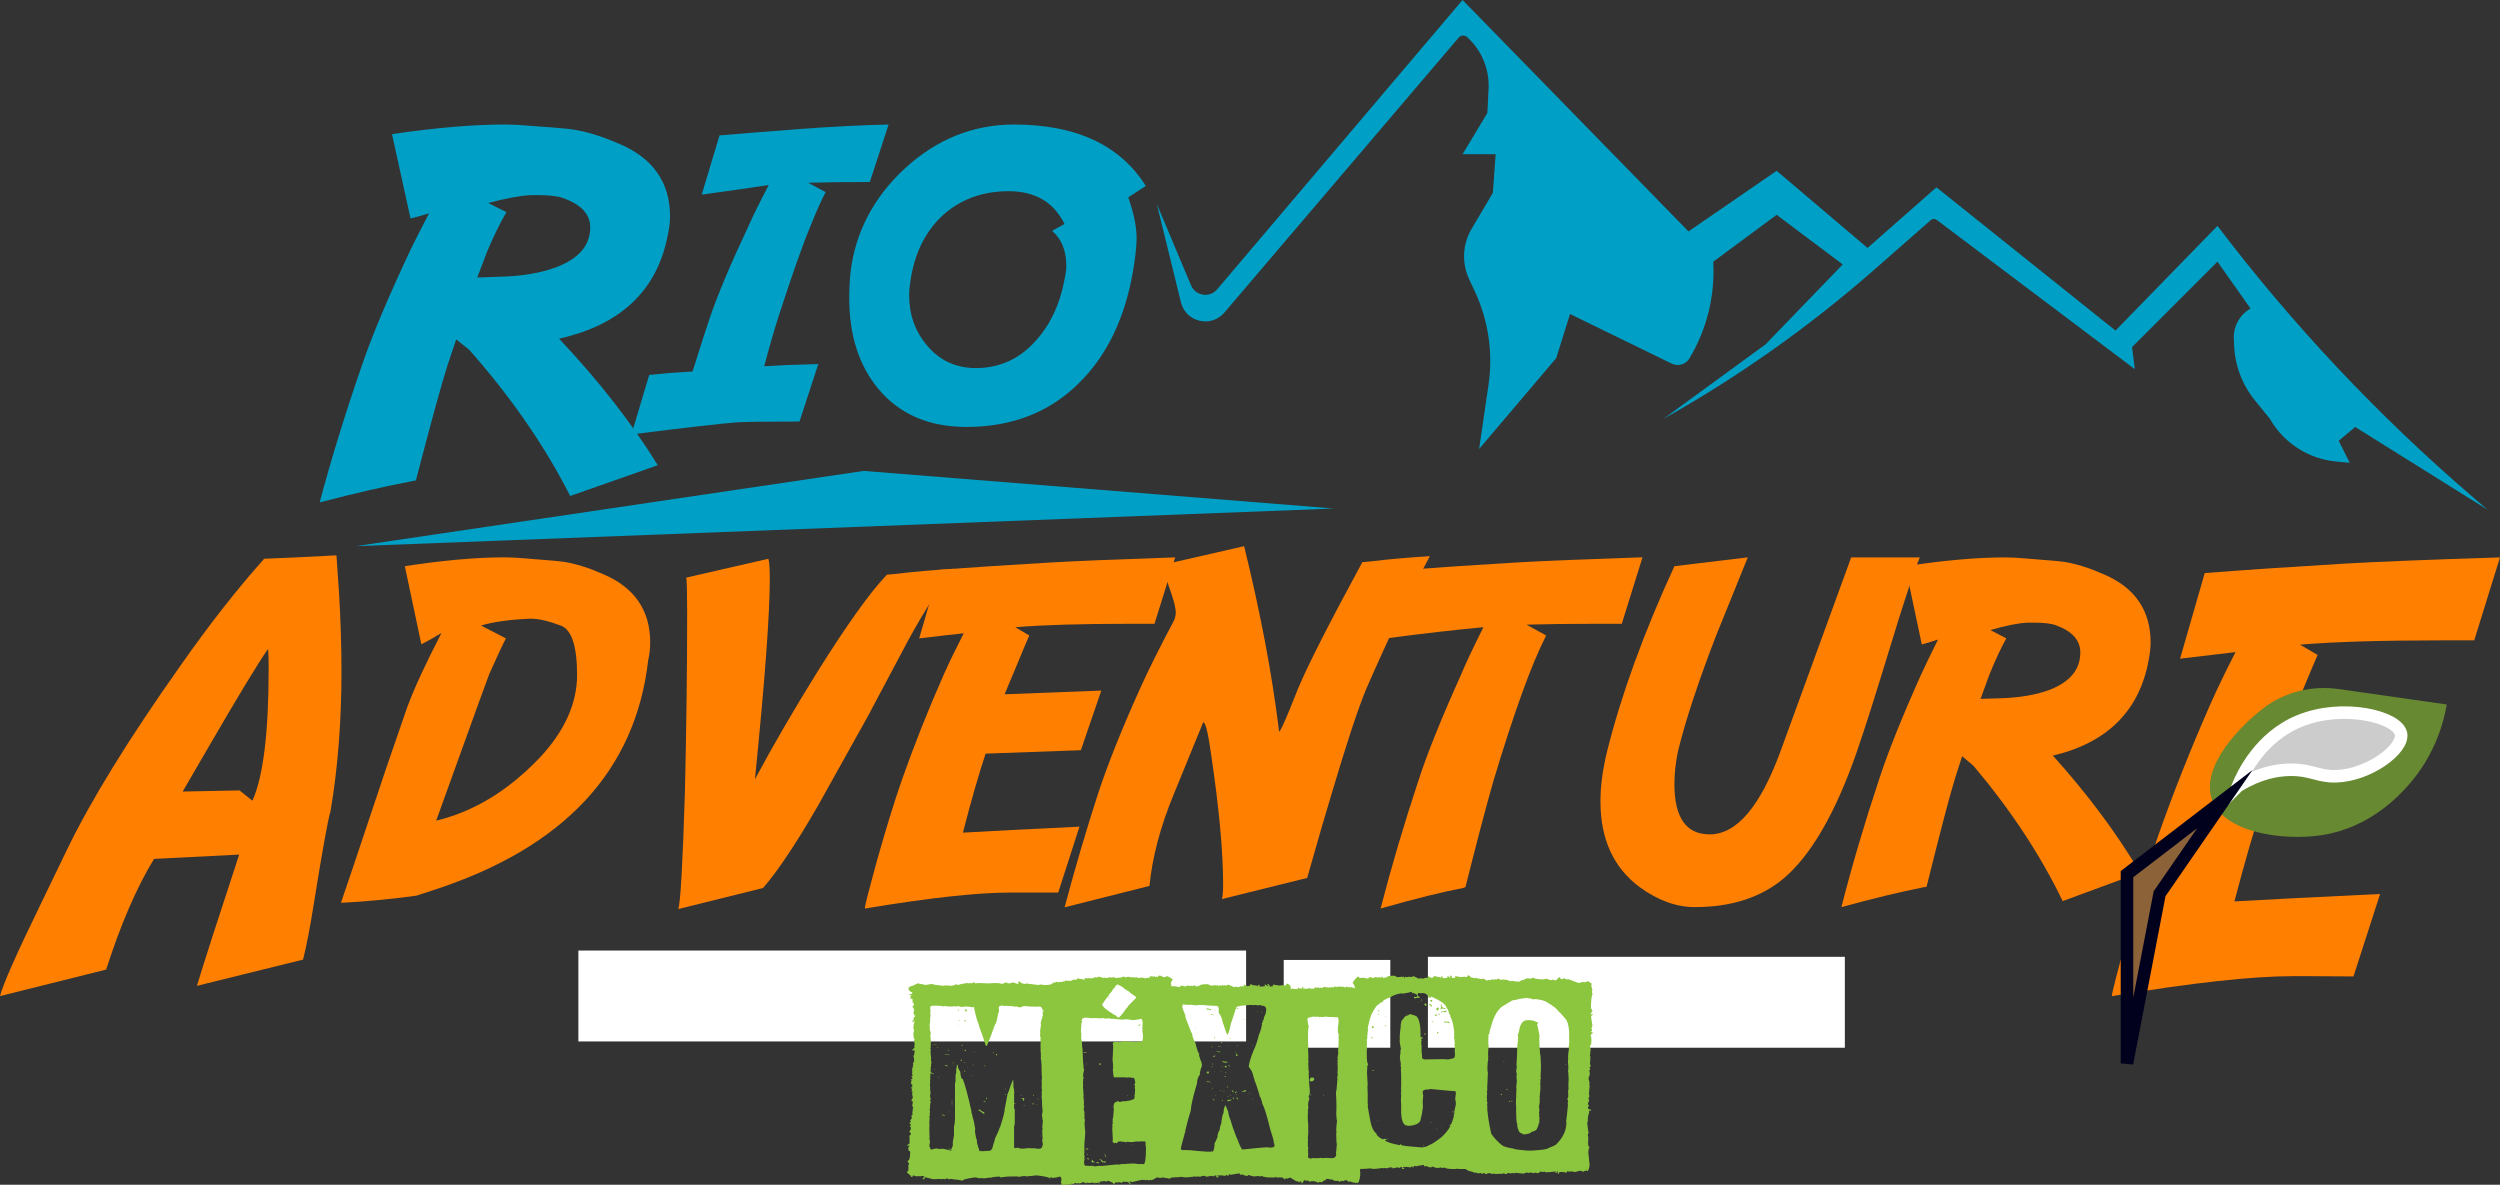 <svg xmlns="http://www.w3.org/2000/svg" viewBox="0 0 797.49 377.92"><rect x="0" y="0" width="797.49" height="377.92" fill="#333333" stroke="none"/><defs><style>      .cls-1 {        fill: #00a0c6;      }      .cls-1, .cls-2, .cls-3, .cls-4, .cls-5 {        stroke-width: 0px;      }      .cls-2 {        fill: #8cc63f;      }      .cls-3 {        fill: #678931;      }      .cls-6 {        isolation: isolate;      }      .cls-7 {        fill: #ccc;        mix-blend-mode: multiply;        stroke: #fff;      }      .cls-7, .cls-8 {        stroke-miterlimit: 10;        stroke-width: 4px;      }      .cls-4 {        fill: #ff7f00;      }      .cls-8 {        fill: #8c6239;        stroke: #01011e;      }      .cls-5 {        fill: #fff;      }    </style></defs><g class="cls-6"><g id="Capa_2" data-name="Capa 2"><g id="Rio_Advent" data-name="Rio Advent"><g><path class="cls-1" d="M212.99,75.14c-3.4,17.52-14.96,28.48-34.66,32.89,12.63,13.38,23.14,26.83,31.5,40.36l-27.94,9.83c-8.05-15.89-18.79-31.45-32.23-46.66l-4.13-3.3-2.75,8.18c-1.89,5.88-5.26,18.15-10.12,36.82l-.89.16c-8.64,1.63-18.57,3.91-29.8,6.85,3.78-14.16,8.29-28.77,13.52-43.83,3.24-9.49,8.34-21.64,15.31-36.43,1.4-2.94,3.43-6.92,6.07-11.96-2.27.68-4.24,1.23-5.91,1.65l-5.91-26.91c13.88-2.05,25.86-3.07,35.96-3.07,2.32,0,4.94.13,7.86.39,7.99.58,12.58.97,13.77,1.18,4.21.63,8.91,2.05,14.09,4.25,11.34,4.56,17.01,12.41,17.01,23.53,0,1.57-.24,3.59-.73,6.06ZM188.29,72.54c0-4.2-2.89-7.32-8.67-9.36-1.67-.63-4.4-.94-8.18-.94h-2.11c-3.35.16-7.88,1-13.61,2.52l5.83,2.91c-1.94,3.3-3.97,7.42-6.07,12.35-.16.37-1.24,3.2-3.24,8.5l6.97-.24c7.23-.16,13.34-1.18,18.3-3.07,7.18-2.73,10.77-6.95,10.77-12.67Z"></path><path class="cls-1" d="M220.93,118.49l2.27-7.16c.49-1.63,1.57-4.96,3.24-9.99,2.59-7.55,6.69-17.28,12.31-29.19,1.35-3.09,3.51-7.47,6.48-13.14-4.7.74-11.82,1.76-21.38,3.07l5.67-18.88c6.8-.58,15.33-1.26,25.59-2.05,10.74-.79,20.19-1.26,28.35-1.42l-5.99,18.33c-8.32,0-14.88.08-19.68.24l5.59,2.99c-1.3,2.41-2.92,6.03-4.86,10.86-2.48,5.93-5.91,15.66-10.29,29.19-1.57,4.98-3.05,10.15-4.45,15.5,1.4-.05,3.81-.18,7.21-.39l10.04-.31-5.99,18.33c-10.1,0-16.68.08-19.76.24-4.97.37-16.25,1.65-33.85,3.86l5.67-18.96,6.48-.63c1.89-.1,4.35-.26,7.37-.47Z"></path><path class="cls-1" d="M365.49,59.32l-5.59,3.62c1.78,5.04,2.67,9.36,2.67,12.98,0,2.62-.4,6.27-1.21,10.94-2.59,14.69-8.21,26.36-16.85,35.01-9.45,9.55-21.52,14.32-36.2,14.32-11.99,0-21.35-4.04-28.1-12.12-6.21-7.45-9.31-17.13-9.31-29.03,0-2.57.13-5.3.41-8.18,1.56-12.8,7.32-23.81,17.25-33.05,10.21-9.39,21.84-14.08,34.91-14.08,19.81,0,33.83,6.53,42.03,19.59ZM339.58,89.15c.38-1.78.57-3.23.57-4.33,0-4.88-1.51-8.6-4.54-11.17l3.97-2.2c-3.46-6.98-9.4-10.46-17.82-10.46s-15.58,2.65-21.3,7.95c-5.35,5.09-8.67,11.83-9.96,20.22-.32,1.94-.49,3.59-.49,4.96,0,6.29,1.92,11.67,5.75,16.13,4,4.77,9.18,7.16,15.55,7.16,7.61,0,14.01-2.94,19.19-8.81,4.64-5.19,7.67-11.67,9.07-19.43Z"></path></g><g><path class="cls-4" d="M76.32,272.61l-27.17,1.37c-5.54,9.04-10.63,20.81-15.28,35.31L0,317.75c.95-3.76,5.36-13.71,13.23-29.85l8.13-16.83c7.69-15.89,19.75-35.46,36.19-58.7,9-12.86,17.9-24.24,26.72-34.13,5.18-.18,12.87-.55,23.06-1.09l.8,11.65c.54,8.8.8,17.26.8,25.39,0,15.96-1.16,30.82-3.49,44.59-.77,2.37-2.56,12.26-5.36,29.67-1.13,7.22-2.27,13.1-3.4,17.66l-33.87,8.37c2.38-7.83,6.88-21.78,13.49-41.86ZM85.52,207c-3.1,4.37-9.5,14.92-19.21,31.67l-8.04,13.83,18.14-.36,4.11,3.28c3.45-7.64,5.18-21.69,5.18-42.13,0-3.09-.06-5.19-.18-6.28Z"></path><path class="cls-4" d="M138.16,283.99l-5.36,1.73c-8.46,1.15-16.47,1.91-24.04,2.27,1.19-3.4,4.35-12.77,9.47-28.12,2.5-7.64,6.37-19.02,11.62-34.13,2.26-6.13,5.93-14.07,10.99-23.84-1.61,1.03-3.75,2.25-6.43,3.64l-5.27-24.93c12.27-1.88,22.88-2.82,31.81-2.82,2.02,0,4.32.12,6.88.36,7.09.55,11.14.91,12.15,1.09,3.75.61,7.89,1.91,12.42,3.91,10.01,4.25,15.01,11.53,15.01,21.84,0,1.94-.21,3.79-.63,5.55-4.05,35.43-26.93,59.91-68.63,73.44ZM153.17,222.92l-14.03,38.86c11.92-2.85,22.88-9.49,32.89-19.93,8.04-8.55,12.06-17.41,12.06-26.57s-1.76-14.53-5.27-15.74c-3.87-1.46-7.06-2.18-9.56-2.18h-.27c-6.55.3-11.74,1.03-15.55,2.18l7.95,4.1c-.71,1.27-2.5,5.1-5.36,11.47-.54,1.52-1.49,4.13-2.86,7.83Z"></path><path class="cls-4" d="M243.43,283.26l-27.08,6.73c.71-1.7,1.43-14.2,2.14-37.49.48-20.38.71-39.37.71-56.97,0-6.19-.09-9.95-.27-11.28l26.18-6.01c.3.97.45,3.16.45,6.55,0,11.16-1.58,32.43-4.74,63.79,5.9-10.98,12.51-22.36,19.84-34.13,9.53-15.23,16.95-25.6,22.25-31.12l2.95-.27c5.36-.67,11.56-1.21,18.59-1.64-4.53,5.52-9.47,13.2-14.83,23.02-2.86,5.4-7.15,13.47-12.87,24.21l-15.73,28.21c-7.03,12.19-12.9,20.99-17.6,26.39Z"></path><path class="cls-4" d="M374.89,177.79l-6.61,21.2h-8.22c-15.43,0-27.5.36-36.19,1.09l4.47,2.64c-.72,1.58-2.47,5.76-5.27,12.56-.77,1.76-1.64,3.82-2.59,6.19l30.83-1.18-6.52,19.02-30.38,1.09c-2.21,6.61-4.62,15.01-7.24,25.21,8.28-.48,20.67-1.12,37.18-1.91l-6.79,21.02h-15.37c-10.49,0-25.92,1.7-46.29,5.1v-.27c0-.67,1.25-5.55,3.75-14.65,2.98-10.56,5.63-19.17,7.95-25.84,3.93-11.16,8.4-22.42,13.4-33.76,1.91-4.25,4.05-8.67,6.43-13.29-5.06.55-9.8,1.09-14.21,1.64l6.34-21.84c9.89-.79,21.72-1.58,35.48-2.37,8.22-.48,21.51-1.03,39.86-1.64Z"></path><path class="cls-4" d="M370.6,180.24l26.27-6.01c5.18,21.05,8.91,40.77,11.17,59.15.3,0,1.37-2.24,3.22-6.73l2.86-7.1c3.1-7.4,9.92-20.81,20.46-40.22l2.95-.27c5.36-.67,11.56-1.21,18.59-1.64-6.38,11.83-13.11,25.88-20.2,42.13-2.5,5.88-6.23,17.14-11.17,33.76-1.37,4.43-3.96,13.35-7.77,26.75l-27.17,6.73c.24-1.03.36-2.61.36-4.73,0-10.43-1.28-24.27-3.84-41.5-.95-6.79-1.79-10.19-2.5-10.19l-9.38,22.93c-4.29,10.37-6.88,20.14-7.77,29.3l-27.08,6.83c3.16-11.89,6.7-23.93,10.63-36.13,3.04-9.28,7.54-20.54,13.49-33.76,2.62-5.82,6.26-13.1,10.9-21.84.3-.91.45-1.64.45-2.18,0-1.58-.63-4.09-1.88-7.55-1.55-4.43-2.41-7.01-2.59-7.74Z"></path><path class="cls-4" d="M523.95,177.79l-6.61,21.2h-8.58c-8.4,0-15.67.09-21.8.27l6.26,3.46c-4.59,8.92-10.19,24.36-16.8,46.32-2.38,8.31-5.36,19.63-8.94,33.94l-.71.27c-6.43,1.21-15.22,3.4-26.36,6.55,3.52-13.59,7.54-27.18,12.06-40.77,2.74-8.49,7.27-19.75,13.58-33.76,1.43-3.46,3.81-8.52,7.15-15.2-9.06.85-19.36,2.03-30.92,3.55l6.35-21.84c10.37-.79,22.19-1.58,35.48-2.37,8.16-.48,21.45-1.03,39.86-1.64Z"></path><path class="cls-4" d="M612.42,177.79c-1.91,4.55-5.11,14.23-9.61,29.03-4.5,14.8-7.97,25.72-10.41,32.76-6.73,19.42-14.45,32.88-23.15,40.41-7.33,6.25-16.86,9.37-28.6,9.37-5.9,0-11.77-2.12-17.6-6.37-8.34-6.19-12.51-15.29-12.51-27.3,0-4.97.71-10.34,2.14-16.11,4.53-18.08,11.68-37.74,21.45-58.97l23.41-2.82c-5.18,12.74-8.55,21.05-10.1,24.93-5.78,14.99-9.83,27.27-12.15,36.86-.77,3.58-1.16,7.1-1.16,10.56,0,10.68,3.75,16.02,11.26,16.02,8.58,0,16.12-8.86,22.61-26.57l22.52-61.79h21.89Z"></path><path class="cls-4" d="M685.43,210.55c-2.98,16.2-13.17,26.36-30.56,30.49,11.14,12.38,20.4,24.81,27.79,37.31l-24.67,9.1c-7.09-14.68-16.56-29.06-28.42-43.13l-3.66-3.09-2.41,7.55c-1.67,5.46-4.65,16.83-8.94,34.13l-.8.09c-7.63,1.52-16.41,3.64-26.36,6.37,3.34-13.1,7.33-26.63,11.97-40.59,2.86-8.8,7.36-20.02,13.49-33.67,1.25-2.73,3.04-6.43,5.36-11.1-1.97.67-3.69,1.18-5.18,1.55l-5.27-24.93c12.27-1.88,22.88-2.82,31.81-2.82,2.02,0,4.32.12,6.88.36,7.09.55,11.14.91,12.15,1.09,3.75.61,7.89,1.91,12.42,3.91,10.01,4.25,15.01,11.53,15.01,21.84,0,1.46-.21,3.31-.63,5.55ZM663.62,208.18c0-3.88-2.53-6.76-7.6-8.65-1.49-.61-3.9-.91-7.24-.91h-1.88c-2.98.12-6.97.91-11.98,2.37l5.09,2.64c-1.73,3.09-3.52,6.92-5.36,11.47-.12.3-1.07,2.91-2.86,7.83l6.17-.18c6.37-.18,11.77-1.12,16.17-2.82,6.31-2.55,9.47-6.46,9.47-11.74Z"></path><path class="cls-4" d="M797.49,177.79l-8.22,26.48h-10.37c-19.24,0-34.32.46-45.22,1.37l5.63,3.28c-.89,2-3.1,7.25-6.61,15.74-.95,2.18-2.03,4.76-3.22,7.74l38.52-1.46-8.13,23.75-37.98,1.37c-2.74,8.25-5.78,18.75-9.12,31.49,10.37-.61,25.86-1.39,46.47-2.37l-8.49,26.3c-5.36-.06-10.01-.09-13.94-.09h-5.27c-13.11,0-32.38,2.12-57.82,6.37v-.27c0-.85,1.58-6.98,4.74-18.38,3.69-13.16,7-23.93,9.92-32.31,4.88-13.89,10.46-27.94,16.71-42.13,2.38-5.34,5.06-10.89,8.04-16.65-6.32.73-12.21,1.43-17.69,2.09l7.86-27.3c12.39-.97,27.2-1.97,44.41-3,10.25-.61,26.84-1.27,49.78-2Z"></path></g></g><g id="Sombra_objeto" data-name="Sombra objeto"><polyline class="cls-1" points="113.5 174.22 275.5 150.22 425.5 162.22"></polyline></g><g id="Eslogan_1" data-name="Eslogan 1"><rect class="cls-5" x="184.5" y="303.22" width="213" height="29"></rect><rect class="cls-5" x="409.5" y="306.22" width="34" height="28"></rect><rect class="cls-5" x="455.5" y="305.22" width="133" height="29"></rect></g><g id="Trazo_hoja" data-name="Trazo hoja"><path class="cls-3" d="M705.56,254.91c-3.63-10.64,9.55-23.82,16.65-29.14.05-.04.11-.08.16-.12,6.76-5.02,15.3-7.04,23.64-5.85l34.49,4.93c-.83,4.87-3.4,15.91-12.49,26.02-3,3.33-12.15,13.22-27.06,15.61-12.18,1.96-31.66-.52-35.39-11.45Z"></path><path class="cls-7" d="M713.88,250.75c3.77-2.33,9.53-5.09,16.65-5.2,6.69-.1,8.87,2.22,14.57,2.08,10.58-.26,21.74-8.73,20.82-13.53-1.05-5.48-18.51-9.74-32.27-4.16-12.84,5.2-18.32,17.3-19.78,20.82Z"></path><polygon class="cls-8" points="678.5 339.22 688.9 285.09 709.72 254.91 678.5 278.85 678.5 339.22"></polygon></g><g id="Eslogan_2" data-name="Eslogan 2"><g><path class="cls-2" d="M326.88,313.9l.38-.18c2.56.33,3.92.5,4.07.5l.44-.18,1.46.18c1.76,0,2.64-.27,2.64-.82.64,0,1.34.42,2.08,1.26l-.47,1.58.23.79c-.16.8-.36,1.38-.62,1.73,0,.33.13.5.38.5,0,.08-.06.22-.18.44,0,1.37.21,2.05.64,2.05-.16.53-.23.84-.23.94,0,.57.08,1.56.23,2.99h.35l-.15.79v.32l1,.12v.18c-.57,0-.85.16-.85.47l.23.29c0,.14-.08.21-.23.21v.44c0,.12-.05.27-.15.47,0,.21.33.32,1,.32v.32h-.41l-.44-.18-.15.32v.32c0,.43.05,1.01.15,1.73-.1.2-.15.34-.15.44l.38-.15h.21v.35c-.53,0-.79.3-.79.91.14.21.33.32.59.32,0,.21-.13.32-.38.32l.38.47-.23.29h.23c0,.23-.08.44-.23.62.16.64.36.97.62.97,0,.04-.13.46-.38,1.26.21,0,.34.1.38.29v1.26l.23,1.11c-.16,0-.23.11-.23.32l.23.64c-.16,0-.23.04-.23.12.16.53.31.79.47.79v.47c.1.2.15.41.15.64v.47l-.15.32c.1,0,.15.04.15.12l-.15.97c.16.41.35.62.59.62l-.44,1.11c.14.2.21.41.21.64v3.9l.23.79c-.16,0-.23.16-.23.47v.5l.44.44c0,.21-.15.32-.44.32,0,.12.08.28.23.5l-.23.29c.16,0,.3.16.44.47-.14.18-.21.38-.21.62h.41l-.21.32-.44-.15v.62l.23.32c-.29,0-.49.53-.59,1.58.1,0,.15.04.15.12-.23.23-.44.82-.62,1.76h.23l-.41,2.02.41.18-.41,2.52c.16.29.37.44.64.44v.18c0,.21-.16.32-.47.32,0,1.05.35,1.58,1.05,1.58v.12c0,.21-.15.32-.44.32l.44.62c-.29,0-.44.11-.44.32v.18c0,.21.15.32.44.32,0,.1-.08.15-.23.15,0,.1.08.25.23.47,0,.21-.15.32-.44.32l.21.76v.62h.44v.21c-.53,0-.79.3-.79.91h.35v.35c-.37,0-.64.3-.82.91l.23.32c0,.59-1.09,1.01-3.28,1.26-.29,0-.44-.11-.44-.32-.25,0-.38.16-.38.47h-.21c0-.33-1.37-.65-4.1-.97l-3.49.35c0-.1-.05-.15-.15-.15-.8,0-1.43.1-1.88.29-.23-.1-.5-.15-.79-.15h-2.11c-.72,0-1.74.1-3.05.29-.25,0-.38-.1-.38-.29-1.68.1-2.64.25-2.87.47l-.44-.18c0,.14-.62.24-1.85.32l-.79-.15c0,.1-.08.15-.23.15l-1.61-.32c-2.73.37-4.1.74-4.1,1.11-.23-.2-1.53-.4-3.9-.62,0,.08-.06.12-.18.12h-.23l-.59-.29c-.27,0-.41.1-.41.29l-1.03-.12c-.16,0-.36.04-.62.12l-.38-.12-1.88.12-2.43-.62c-.29,0-.44.21-.44.62h-.21l-.44-.12.64-.64v-.15c-.14,0-.35-.05-.64-.15-.29,0-.56.05-.79.15l-.41-.15-.38.15c-.29,0-.77-.12-1.44-.35,0,.33-.15.5-.44.5h-.18v-.29l-1.26-1.11v-.15l.44-.5v-1.58l.23-.76c-.29,0-.44-.26-.44-.79.53,0,.79-.99.79-2.96-.39,0-.59-.26-.59-.79v-.47l.38-.5v-.15l-.38.15-.44-.15.82-.62v-2.05l-.15-.32c.1,0,.29-.21.59-.64v-.12l-.59-.79c.29,0,.49-.32.59-.97v-.15c0-.18-.15-.27-.44-.29l.44-.5v-.12l-.44-.5c0-.2.15-.3.44-.32,0-.1-.08-.24-.23-.44,0-.18.22-.5.64-.97-.16,0-.23-.05-.23-.15v-.47c0-.2.15-.3.44-.32,0-.12-.07-.18-.21-.18.14-1.45.25-2.22.35-2.31l-.35-.21c0-.33.07-.79.21-1.38,0-.2-.15-.3-.44-.32,0-.31.15-.68.44-1.11l-.21-.94v-.64l.21-.29-.44-.15.23-.79c0-.1-.14-.15-.41-.15v-.32h.41v-.94h-.41c0-.12.06-.18.18-.18l-.18-.32v-.44h.41l-.41-.47c.2-.31.4-.47.62-.47l-.44-.5c0-.2.15-.29.44-.29l-.21-.32v-2.2c0-.2.12-.3.35-.32l-.15-.32c0-.21.05-.42.15-.62l-.15-.32.38-.44v-1.11l-.23-.76c.21,0,.36-.59.44-1.76h-.79v-.15c.31-.41.58-.62.79-.62,0-.12-.07-.28-.21-.5.14-.21.21-.37.21-.47l-.21-1.55c.14,0,.21-.06.21-.18-.22,0-.36-.62-.44-1.88l.23-1.08c-.16-.41-.23-.78-.23-1.11,0-.1.08-.25.23-.47h-.23l.44-1.26h-.21l-.59.32v-.18l.59-.94c-.16,0-.23-.05-.23-.15l.67-.79c-.25,0-.48-.36-.67-1.08l.23-.32c0-.94-.2-1.41-.59-1.41l.59-.79c-.18-.53-.37-.79-.59-.79,0-.1.07-.15.21-.15,0-.12-.07-.18-.21-.18,0-.08.07-.12.21-.12l-.21-.64h-.23l-.41.15c0-.1.08-.25.23-.47l-.23-.29.41-.5v-.15l-.41.15h-.21v-.15c0-.21.28-.32.85-.32v-.5c-.51,0-.92-.35-1.23-1.05l.38-.5h-.38v-.12c.55,0,.82-.12.82-.35.12,0,.18.05.18.15l2.02-.94,2.52.5,2.02-.32c.29.21,1.58.42,3.87.62,0-.1.08-.15.23-.15.59,0,1.35.05,2.29.15l1.2-.47,1,.18c0-.18.89-.38,2.67-.62l.44.12.35-.12c.16,0,.37.04.64.12,0-.08.19-.19.59-.32.27,0,.42.11.44.32l1.44-.12c.74,0,1.7.04,2.87.12.94-.08,1.67-.12,2.2-.12.82,0,1.58.1,2.29.29,0-.1.41-.26,1.23-.5h.23v.32h.59c.37,0,.77-.11,1.2-.32.96.33,1.51.5,1.67.5,0-.12.07-.18.21-.18l-.21-.32c0-.18.14-.27.41-.29h.21c0,.37.48.63,1.44.79ZM297.55,320.88c-.06,0-.09-.03-.09-.09-.47.14-.7.26-.7.38v.82l.09.59c-.06.12-.09.28-.09.5v.21c0,.14.03.26.09.38-.04.21-.1.78-.18,1.7.06,0,.09.04.09.12-.06.04-.13.63-.21,1.79.08.35.12.55.12.59l-.12.21.41,1.79c-.08,0-.15.1-.21.29l.09.5-.09.21.21.5h-.12l.12.7v.5l-.12.5c.08,0,.12.03.12.09,0,.18-.04.45-.12.82l.12.18c-.08,0-.15.11-.21.32,0,.12.07.18.21.18l-.12.5v.7l.12.21h-.12l.21,1.58c-.06.14-.09.24-.09.32.06.59.13.95.21,1.08-.1,0-.17.26-.21.79.06,0,.09.04.09.12l-.21.67.12.21-.12.62v.09c0,.51.37.84,1.11,1v.09h-.12c-.33,0-.63-.1-.88-.29h-.12c0,.16-.03.29-.09.41l.09.21c-.06,0-.09.03-.09.09l.09.21c-.06,0-.09.03-.09.09v1l-.09.5c.06,0,.09.04.09.12l-.09.18.09.21-.09.5s.03.47.09,1.29l-.09.41c.06,0,.12.1.18.29h-.09c0,.18.03.44.09.79l-.09.41.09.21-.18.09.09.5v.5h.29c-.2.25-.29.49-.29.7v.21l.21.29c-.2.27-.29.77-.29,1.49l.09.21c-.06,0-.13.26-.21.79.08.12.12.25.12.41v.18l-.12.7c.08,0,.12.04.12.12l-.21.88c.06.12.09.25.09.41v.21l-.09.67c.06,0,.09.04.09.12-.06,0-.09.03-.09.09v.7l.09.59c-.06.12-.09.28-.09.5v1.2l.09.21c-.06,0-.09.03-.09.09l.09.21h-.09l.09,1.2v.21l-.09.5c.08,0,.15.36.21,1.08,0,.08-.07.45-.21,1.11v.09l.5,1.2c1.02-.27,1.58-.41,1.7-.41,0,.08.03.12.09.12l.21-.12c0,.08.26.15.79.21.35-.06.68-.09,1-.09h.09l2.49.59.21-.09c-.06-.14-.09-.24-.09-.32h-.91v-.18l1,.09v-.09c.27-.57.41-.9.41-1v-1.11l.38-2.2v-2.87c.21-.62.32-1.46.32-2.49v-11.07c0-.06.06-.32.18-.79v-1.99c0-.06.07-.32.21-.79v-1.08c.14-.43.21-.93.21-1.49h.09c.04.25.15.38.32.38,0,.08-.04.18-.12.29.12.53.38,1.09.79,1.7.1,1.52.37,2.29.82,2.29.72,1.88,1.65,5.33,2.78,10.37h-.12c.27.68.41,1.21.41,1.58.33.96.63,2.32.91,4.1-.08,0-.12.03-.12.09,0,.96.23,2.22.7,3.78l-.09.21c.25,1.02.55,1.98.88,2.9.08,0,.12-.04.12-.12.06,0,.09.04.09.12.16,0,.29-.04.41-.12l.18.12c.57-.08,1.04-.12,1.41-.12h.29l.21-.09c0,.06.03.09.09.09h.12c.74,0,1.2-.6,1.38-1.79.41-1.21.62-1.94.62-2.2.92-1.88,1.38-2.93,1.38-3.16.27-.53.41-.86.41-1,.86-2.66,1.29-4.38,1.29-5.19l.91-4.78c.25-.53.49-1.13.7-1.82,0-.21.33-1.1,1-2.67h.09l.09,1v1.29c.14.47.21.73.21.79v4.19c0,.14.14.21.41.21v.09c-.27,0-.41.07-.41.21v1.29l.21.29v4.6c-.14.45-.21.71-.21.79v6.68c.1.2.19.29.29.29h.32c.18,0,.37-.07.59-.21,0,.18.47.31,1.41.41l2.08-.21c.27.06.51.09.7.09l.21-.09c0,.06.03.09.09.09h.29c.16,0,.29-.03.41-.09.29.14.72.21,1.29.21h.5c.51,0,.84-.47,1-1.41-.06-.18-.13-.58-.21-1.2,0-.06.04-.32.12-.79,0-.23-.04-.93-.12-2.08.08-.59.12-.96.12-1.11l-.12-.21.21-2.17c-.08,0-.18-.61-.29-1.82,0-.12.07-.48.21-1.08-.14-1.35-.21-2.41-.21-3.19v-.5l-.12-.21h.12l-.12-.88c0-.2.04-.43.12-.7l-.12-.41.12-.88c-.08-.57-.12-1-.12-1.29l.12-.41c-.08,0-.12-.03-.12-.09l.12-.21-.12-.7c0-.33.04-.73.12-1.2-.08-.88-.12-1.81-.12-2.78v-.91l-.09-.18h.09c-.06-1.13-.16-2.03-.29-2.7.08-.14.12-.23.12-.29l-.12-.21h.12l-.12-.62.12-.38c0-.12-.07-.19-.21-.21l.09-.41c0-.14-.03-.26-.09-.38.06-.14.09-.23.09-.29,0-.18-.03-.45-.09-.82l.09-.18-.09-.21c0-.2.03-.43.09-.7-.06-.27-.09-.54-.09-.79v-.12l.09-.5c-.06,0-.09-.03-.09-.09s.03-.16.09-.29l-.21-.29v-.32l.12-.5c-.08,0-.12-.03-.12-.09l.12-.21-.12-.21.32-2.58c-.08,0-.12-.1-.12-.29l.7-2.49-.09-.21c.06,0,.09-.03.09-.09l-.09-.21h.09l-.09-.7h.29v-.29l-.12-.21c-.06,0-.09.03-.09.09h-.09c-.12-.78-.45-1.17-1-1.17-.22,0-.45.03-.7.09l-.21-.09-.41.09c-.1,0-.56-.03-1.38-.09l-.21.09c0-.08-.57-.15-1.7-.21-.8,0-1.2.17-1.2.5l-.29-.21-.59.12-.41-.29h-.09c-.16,0-.29.03-.41.09-.12-.06-.52-.13-1.2-.21,0,.08-.03.12-.09.12,0-.08-.2-.15-.59-.21l-.21.09-1.2-.09-.5.09c0-.06-.1-.13-.29-.21l-.62.12c-.45,0-.67.23-.67.7l.09.18h-.09c.06.47.09.74.09.82,0,.33-.07.5-.21.5-.47,2.52-.83,3.78-1.08,3.78-.8,2.36-1.67,4.65-2.61,6.86-.25-.1-.38-.2-.38-.29l-1-3.08c-.8-2.05-1.2-3.25-1.2-3.6-.43-.9-.9-2.52-1.41-4.86v-.41c0-.12-.06-.19-.18-.21h-.12l-.5.12c0-.14-.66-.23-1.99-.29-.14.06-.23.09-.29.09-.14-.06-.23-.09-.29-.09-.22.12-.42.18-.62.18h-.18c-.16-.12-.46-.21-.91-.29l-.59.12h-.12c-.22,0-.38-.04-.5-.12l-.59.12h-1.2l-.7-.12c0,.08-.03.12-.09.12l-.5-.21-.5.21c0-.1-.83-.21-2.49-.32-.12.08-.25.12-.41.12l-.38-.12-.12.21ZM298.17,333.12v.12h-.41v-.12h.41ZM298.17,341v.21h-.12v-.21h.12ZM298.46,333.24c.19,0,.29.07.29.21l-.41-.12v-.09h.12ZM299.16,334.24v.09c-.12,0-.19-.07-.21-.21v-.09c.14,0,.21.07.21.21ZM299.55,343.7h-.21v-.21c.14,0,.21.07.21.21ZM300.66,355.53l.67.21v.29l-.5-.29c-.06,0-.16.04-.29.12v-.32h.12ZM301.45,336.23c.8.06,1.26.16,1.38.29v.09c-.23-.12-.73-.21-1.49-.29v-.09h.12ZM301.74,339.8c.33,0,.53.1.59.29h-.38l-.5-.09v-.09c.06,0,.16-.04.29-.12ZM302.74,334.94c0,.12-.07.18-.21.18-.2-.1-.29-.2-.29-.29l.5.12ZM303.03,354.66v.09h-.38v-.09h.38ZM303.73,350.96v1.41h-.09v-1.41h.09ZM303.73,352.55v.21h-.09v-.21h.09ZM304.03,338.92c.19.1.29.2.29.29l-.38-.12v-.18h.09ZM304.23,339.8v.12h-.21v-.12h.21ZM305.93,322.17c0,.14-.07.21-.21.21h-.21l.12-.38.29.18ZM305.81,327.06v.21h-.18c0-.12.06-.19.18-.21ZM305.93,325.36c.19.1.29.2.29.29h-.09c-.22-.1-.32-.2-.32-.29h.12ZM306.72,338.02h.09v.21l-.09.21c-.14-.08-.23-.12-.29-.12v-.21c.06,0,.16-.03.29-.09ZM307.02,333.24h.12c-.14.16-.21.28-.21.38h-.21v-.09c.1-.2.19-.29.29-.29ZM307.02,334.73v.21h-.09v-.21h.09ZM307.72,341.5l.21.09c0,.14-.07.21-.21.21h-.21v-.09c0-.12.07-.19.21-.21ZM307.81,325.36l.21.12-.09.5c-.1,0-.2-.14-.29-.41,0-.12.06-.19.18-.21ZM307.92,339.1h-.12c-.12,0-.18-.06-.18-.18v-.12c.19.1.29.2.29.29ZM308.13,334.82v.29l-.12.21c-.2-.1-.29-.2-.29-.29v-.09c.16,0,.29-.04.41-.12ZM308.01,321.99h.12c.16.12.28.18.38.18v.12c-.16.25-.28.38-.38.38h-.21c0-.29-.04-.49-.12-.59l.21-.09ZM308.72,340.51v.09h-.21v-.09h.21ZM310,343v.21c-.12,0-.19-.07-.21-.21h.21ZM310.12,322.28v.09h-.21v-.09h.21ZM310.62,339.6v.21h-.32v-.09c.08,0,.19-.04.32-.12ZM310.91,335.61h-.29l.09-.18c.14,0,.21.06.21.18ZM312.79,354.25c.8.37,1.2.61,1.2.7v.41h-.09c-.98-.74-1.57-1.11-1.79-1.11v-.09c.25,0,.38-.1.38-.29.19,0,.29.13.29.38ZM314.19,351.17c0,.06.07.09.21.09v.12c-.2,0-.43.03-.7.09,0-.12.17-.21.5-.29ZM314.11,339.92h.18c0,.12-.06.18-.18.18h-.21c0-.12.07-.18.21-.18ZM314.69,350.17c.14,0,.21.07.21.21-.1.2-.2.29-.29.29v-.5h.09ZM317.09,335.94h-.32l.12-.21c.14,0,.21.07.21.21ZM317.89,336.23l.21.09-.12.41c-.2-.1-.29-.2-.29-.29,0-.12.07-.19.21-.21ZM320.87,347.48h-.21v-.21c.14,0,.21.07.21.21ZM320.76,349.06c.14,0,.21.07.21.21h-.29v-.21h.09ZM323.74,348.47v.21c-.12,0-.18-.07-.18-.21h.18ZM325.94,349.38v.09h-.38v-.09h.38ZM326.56,350.26c0,.08.06.12.18.12-.06.35-.09.62-.09.79h-.21c0-.41-.2-.62-.59-.62,0-.12.23-.21.7-.29ZM326.73,352.55h.12c0,.14-.07.21-.21.21h-.09c0-.12.06-.19.18-.21ZM329.84,352.05c0,.14-.07.21-.21.21h-.21c-.12,0-.19-.07-.21-.21h.62ZM329.72,349.27c0,.08.04.18.12.29h-.12c-.12,0-.18-.06-.18-.18v-.12h.18ZM330.83,352.17v.09h-.41v-.09h.41ZM331.22,350.47v.29c-.12,0-.18-.07-.18-.21v-.09h.18ZM332.21,362.33v.09h-.38v-.09h.38Z"></path><path class="cls-2" d="M369.51,311.24h.47c.33,0,.68.16,1.05.47h.62c.19,0,.29-.11.29-.32.6,0,1.33.35,2.17,1.05v.15c-.16,0-.37.34-.64,1.03l.18.32v.12l-.18.29c.21.02.32.13.32.32-.22.2-.42,1.04-.62,2.52.1.2.15.34.15.44h-.15c.19.49.29.83.29,1.03h-.15c0,.18.26.47.79.88v.18l-.64.62v.26l.32,1.03c-.22.02-.32.13-.32.32v.62h.32v.15l-.62,1.32.15.29-.15.29c.1.18.15.37.15.59,0,.1-.05.15-.15.15l.15.32v1.93c.53.02.79.17.79.44-.53.1-.79.29-.79.59.1.86.15,1.36.15,1.49l-.15.26c.1.21.15.37.15.47l-.29.15.15.32v.56c0,1.02-.1,1.52-.29,1.52.19.37.29.66.29.88-.2.02-.29.12-.29.29.1.18.15.37.15.59l-.29.15.44.88c-.2.02-.29.13-.29.32v.73h.29v.29l-.29.47h.29v.26h-.29v.15l.29.47-.29.44v.15h.29v.29c0,.12-.05.18-.15.18l.15.29c0,.08-.05.12-.15.12l.15.32v.44l-.29.44.15.29-.15.59c.16.7.41,1.05.76,1.05,0,.1-.21.29-.62.59l.15.73c0,.12-.05.27-.15.47.1.16.15.35.15.59,0,.1-.05.15-.15.15.19.41.29.7.29.88-.1,0-.15.05-.15.15.1,0,.15.06.15.18-.2.02-.29.12-.29.29l.15.29-.15.91v.26l.76.62c-.41.06-.62.16-.62.29l.15.29c-.1.29-.2.44-.29.44l.15.32v.26c0,.1-.05.15-.15.15l.29,1.05c-.1.2-.15.34-.15.44.1,0,.15.06.15.18l-.29.15.29.88c0,.1-.05.15-.15.15l.15.73v.73c.31,0,.47.16.47.47-.04.61-.06.95-.06,1.03.19.31.29.56.29.73h-.15l.32,1.2c-.12.16-.18.36-.18.62l.18.26-.18.32.47.73-.47.91.29.73c-.08.16-.12.35-.12.59l.29.44v.18c0,.1-.06.15-.18.15.12.18.22.71.32,1.61l-.44.76v.12l.12.91-.12.29c.19.37.29.76.29,1.17-.2.04-.29.15-.29.32.08.2.12.35.12.47h-.12l.12.26v.15c-.2.41-.34.62-.44.62.19.59.34.88.44.88l-.12.73v.15l.29.47v.44l-.29.44c.08.18.12.37.12.59l-.29.15c.19.33.29.58.29.73-.9.37-1.35.62-1.35.76-.18-.1-.87-.24-2.08-.44l-.76.15c-.57-.1-.98-.15-1.23-.15-.88.59-1.49.88-1.85.88-.2-.1-.34-.15-.44-.15,0,.2-.11.29-.32.29l-.15-.29-.32.15c-.08,0-.12-.05-.12-.15l-.32.15h-.15c-.12,0-.18-.05-.18-.15-.08,0-.12.05-.12.15l-.64-.15-3.37.76-.29-.15h-.59l.59.73-.29.15c-.25-.59-.71-.88-1.38-.88v.15c-.12-.1-.42-.15-.91-.15l-.32.44-.62-.29-.91.15c-.2-.1-.35-.15-.47-.15-.16.39-.31.59-.47.59-.53-.49-1.23-.84-2.11-1.05l-.18.32-.76-.18h-.29l-.79.18v-.18c-.31.12-.51.32-.59.62.1,0,.15.04.15.12h-.32v-.26h-.12c-.23,0-.45.05-.64.15-.2-.1-.34-.15-.44-.15l.15.26h-.15c-.27-.18-.48-.26-.62-.26l-1.38.15c-.16-.1-.36-.15-.62-.15v.26c-.72-.27-1.12-.41-1.2-.41l-.94.41h-.29c-.12,0-.18-.04-.18-.12l-.29.12-1.08-.12c0,.2-.1.29-.29.29h-.29l-.32-.18v.47c-.29,0-.44-.05-.44-.15l-1.55.15h-1.05l-.32-.15c0-.1.06-.15.18-.15,0-.12-.06-.26-.18-.44l.18-1.03c0-.27-.16-.62-.47-1.05v-.15h.29l-.15-.76.15-.59c-.19-.41-.29-.75-.29-1.03,0-.1.05-.4.15-.91l-.29-.59c.2,0,.29-.1.29-.29-.1-.18-.15-.38-.15-.62.1,0,.15-.05.15-.15-.19,0-.29-.1-.29-.29,0-.08.05-.12.15-.12l-.15-.32v-.73c-.21,0-.32-.05-.32-.15.1-.21.15-.37.15-.47-.19,0-.29-.1-.29-.29v-.29h.15l.32.18v-.18c-.12-.29-.22-.44-.32-.44.1-.31.21-.47.32-.47-.31-1.15-.47-1.85-.47-2.08v-.15c0-.08.05-.12.15-.12-.41-.78-.62-1.23-.62-1.35.18,0,.33-.16.47-.47l-.15-1.03h.15l-.15-.29v-.15c0-.1.05-.15.15-.15l-.47-1.03.18-.32-.32-.88.15-.29c-.1-1.37-.25-2.17-.47-2.4l.18-.56-.18-.32.18-.29c-.12-.2-.18-.34-.18-.44l.18-.62c-.12-.18-.18-.31-.18-.41h.18c0-.1-.06-.15-.18-.15l.18-.62c-.19-.64-.35-1.88-.47-3.69.2,0,.29-.11.29-.32l-.29-.15.29-2.52c-.08-.18-.12-.37-.12-.59h.12c-.08-.68-.22-1.33-.44-1.93l.32-.15-.18-.32c.1-.59.2-.88.29-.88-.19-.31-.29-.61-.29-.88v-.47h.29v-1.17l-.12-.73c.08,0,.12-.06.12-.18h-.29v-.29h.29l-.29-2.67c.2,0,.29-.1.29-.29v-.59l-.12-.76h.12l-.12-.26v-.62l.12-.32c-.19,0-.29-.09-.29-.26v-.29c.2-.25.29-.45.29-.59,0-.1-.04-.15-.12-.15l.12-.76v-1.05c0-.1.06-.15.18-.15l-.29-.88.12-.88v-.47l-.44-.73c.25,0,.46-.29.62-.88l-.18-.32c0-.1.06-.49.18-1.17l-.18-.29.18-.29-.18-.32.18-.88c0-.1-.06-.15-.18-.15l.18-.29v-.44l-.29-.47h.44v-.15c0-.21-.05-.41-.15-.59.1-.2.15-.34.15-.44-.21-.12-.36-.18-.44-.18v-.26c0-.43.04-.98.12-1.64l-.12-.32.29-.56c-.19,0-.4-.74-.62-2.23,0-.9.41-1.35,1.23-1.35.02.2.12.29.29.29.04-.2.15-.29.32-.29v.15c.2-.1.34-.15.44-.15.22.1.37.15.47.15.04-.21.14-.32.29-.32l.32.18.29-.44.32.15h1.52c.31-.2.66-.34,1.05-.44.19.1.4.15.62.15l.32-.47c1.23.12,1.99.27,2.29.47l.15-.32c-.1,0-.15-.05-.15-.15.1,0,.15-.05.15-.15l.76.15c.12,0,.27-.05.47-.15.19.1.4.15.62.15.08,0,.38-.05.91-.15,0,.1.05.15.15.15v-.41c.45.08.81.12,1.08.12,0-.2.15-.29.44-.29l1.55.44.29-.15c.19.1.4.15.62.15h.32l.44-.26.32.12.29-.12c.12,0,.18.04.18.12l.76-.12h.12c.27.18.49.26.64.26.72-.1,1.12-.15,1.2-.15,0,.1.05.15.15.15,0-.18.36-.32,1.08-.44.41.08.62.18.62.29l.76-.29v.18l.32-.18.76.29.29-.12.91.12.32-.12c.33.18.63.26.91.26l.94-.15c.51.1.76.2.76.29.27-.08.88-.18,1.82-.29l-.15-.29c.1,0,.15-.05.15-.15l.76.15s.24-.05.62-.15l.15.32c.21-.12.37-.18.47-.18.21.12.36.18.44.18.12-.21.18-.37.18-.47ZM344.98,325.53l.21.41c0,.2-.07.29-.21.29,0,.31-.06,1.31-.18,2.99,0,.2.06.29.18.29l-.09.5v.5l.09.21c-.06,0-.09.04-.09.12v.18c0,.41.1.91.29,1.49l-.09.21c.06.12.09.25.09.41v.7l.12.18h-.12c0,.14.04.21.12.21.12,3.85.24,5.77.38,5.77l-.09.41.21.7v.29l-.32,1.41c.08,0,.12.03.12.09l-.12.21c0,.16.07.52.21,1.08-.12,0-.19.07-.21.21v.09l.12.21c-.08,0-.12.04-.12.12v1.08l.12.21c-.08,0-.12.03-.12.09v.91l.12.5c-.08,0-.12.03-.12.09.08.12.12.25.12.41v.79l.09.21h-.09c0,.06.03.16.09.29,0,.06-.03.16-.09.29l.21,2.11c-.08,0-.12.03-.12.09l.12.21-.12.38c0,.12.07.28.21.5-.14.29-.21.5-.21.62,0,.06.04.16.12.29-.08,0-.12.03-.12.09v.12c.12.14.21.4.29.79l-.09.21.09.7-.09.5c.06.49.13.82.21,1-.08.35-.12.64-.12.88v.21c0,.84.07,1.7.21,2.58,0,.49-.1,1.86-.29,4.1v2.29l.09.21c-.08,0-.14.26-.18.79l.18.29c0,.27-.03.54-.09.79l.09.5c0,.12-.06.25-.18.41v.41l.09.5c-.06,0-.09.03-.09.09.12.29.24.46.38.5.39,0,.93.03,1.61.09l.18-.09c0,.06.04.09.12.09h.21l.5-.09v.21h.67l.21-.12v.12l.5-.12h1.11l.18-.09v.09c3.07-.33,4.77-.5,5.1-.5.04,0,.17.04.38.12,0-.08.47-.18,1.41-.29l.21.09c.25-.06,1.18-.13,2.78-.21.35,0,1.04.07,2.08.21l.5-.09c.35.06.56.09.62.09h.21c.53,0,.79-1.76.79-5.27,0-.29-.07-.56-.21-.79.06,0,.09-.04.09-.12v-.79c-.1-.2-.2-.29-.29-.29h-1.2c-.27,0-.63.03-1.08.09-.12-.06-.25-.09-.41-.09-.45.14-.84.21-1.17.21h-1l-.7-.12c0,.08-.17.15-.5.21,0-.08-.23-.15-.7-.21,0,.08-.03.12-.09.12-.33-.14-.61-.21-.82-.21l-.18.09c0-.06-.04-.09-.12-.09h-.29c-.43.39-.66.59-.7.59h-.09c-.12,0-.19-.07-.21-.21-.12,0-.19.07-.21.21-.39,0-.65-.2-.79-.59l.09-.7c0-.45-.06-1.61-.18-3.49.06-.14.09-.23.09-.29-.06,0-.09-.04-.09-.12l.09-.18-.09-.62.18-.38-.09-.5.09-.5-.09-.41c.18,0,.31-1.06.41-3.19l-.12-.59c0-.08.04-.34.12-.79,0-.43.46-.8,1.38-1.11.19.1.29.2.29.29.57,0,.97-.1,1.2-.29.16,0,.29.04.41.12,1.58-.2,2.37-.36,2.37-.5.66,0,1-.33,1-1,0-.08-.03-.19-.09-.32.14-.27.21-.8.21-1.58v-.5l-.12-.7c.08,0,.12-.03.12-.09,0-.14-.07-.37-.21-.7.1-.27.19-.41.29-.41-.1-1.19-.33-1.79-.7-1.79-.06,0-.16.04-.29.12l-.7-.21-.18.09c-.08,0-.19-.03-.32-.09-.14,0-.26.03-.38.09-.37-.06-.67-.09-.91-.09h-3.37c-.14-.57-.24-1.4-.32-2.49l.12-.62c0-.06-.04-.16-.12-.29l.12-.21c-.08-1.05-.15-1.75-.21-2.08.06-.49.13-1.88.21-4.19-.08-.35-.12-.62-.12-.79,0-.39.27-.62.82-.7l.5.12c0-.08.03-.12.09-.12,0,.08.03.12.09.12h.91c.18,0,.37-.07.59-.21,0,.06.04.09.12.09.27,0,.54-.07.79-.21.12.08.25.12.41.12h.59c.43,0,.9.07,1.41.21l.18-.12.21.12c.08,0,.18-.04.29-.12l.21.12c.19,0,.43-.07.7-.21l.21.09.5-.09.38.09c.41,0,.62-.5.62-1.49v-.38c0-.43-.07-.9-.21-1.41l.09-.41-.09-.5c.06-.57.09-1.06.09-1.49v-.59c0-.41-.17-.77-.5-1.08-.22.16-1.07.32-2.58.5,0-.08-.03-.12-.09-.12h-.12l-.21.12c0-.12-.63-.22-1.88-.32-.25.08-.52.12-.79.12h-.32c-.39,0-1.48-.1-3.28-.29,0,.06-.03.09-.09.09,0-.06-.37-.13-1.11-.21,0,.08-.03.12-.09.12v-.12c-.16,0-.42.04-.79.12-.14,0-.37-.07-.7-.21-.12.06-.25.09-.41.09h-1l-1.17-.09c0,.06-.04.09-.12.09-.12-.06-.24-.09-.38-.09-.22,0-.38.03-.5.09-.98-.14-1.58-.21-1.82-.21-1,0-1.49.33-1.49,1ZM346.68,335.7v.12h-1v-.21l1,.09ZM346.98,366.37c.14,0,.21.07.21.21-.06,0-.16.04-.29.12-.27-.08-.51-.12-.7-.12v-.09c.18,0,.44-.04.79-.12ZM346.68,339.3v.18h-.21v-.18h.21ZM346.89,368.07c.14,0,.21.07.21.21l-.5-.09v-.12h.29ZM346.89,369.48l.5.09v.29c-.35,0-.59-.13-.7-.38h.21ZM348.47,369.98c.19.47.47.7.82.7v.09h-.91c-.12,0-.19-.07-.21-.21v-.09c.14-.18.21-.34.21-.5h.09ZM350.17,370.68l.41.09-.29.41c-.22-.21-.42-.32-.62-.32v-.09l.5-.09ZM351.87,370.48h.91v.29c-.23.06-.37.09-.41.09l-.91-.18c-.16-.43-.45-.76-.88-1,.39,0,.82.26,1.29.79ZM351.17,339.48c0,.14-.07.21-.21.21h-.09c-.12,0-.19-.07-.21-.21v-.18l.12-.21c.25.16.38.28.38.38ZM362.3,317.92l-.23-.03c.04-.08.04-.13,0-.15-.14-.1-.27-.16-.41-.18l-.09-.21-.21-.03c-.08-.04-.15-.13-.21-.26-.14-.02-.25-.07-.35-.15l-.18-.12-.5-.53c-.04.06-.09.07-.15.03l.09-.09-.91-.44-.12-.21c-.14-.02-.26-.08-.38-.18l-.15-.09c-.12-.1-.21-.21-.26-.32-.63-.39-1.26-.71-1.9-.97l-.23.32c-.1.14-.22.22-.35.26v.21c-.27.37-.51.62-.7.73-.16.33-.32.62-.5.85l-.21.26-.7.73.12.21-.38.32-1.14,1.52-.35.59s-.1,0-.18.12c-.31.41.1,1.05,1.23,1.93l.23.06c.08.14.14.21.18.23.49.39,1.03.73,1.61,1.03-.02.04-.01.08.03.12.12.02.4.15.85.38l.64.64c.35.08.59.05.7-.09l.03-.23.53-.35.03-.21c.12-.14.31-.33.59-.59l.03-.21.21-.12.35-.62s.12-.1.23-.18l.06-.21.44-.41.06-.12.06-.21c.06-.02.95-.92,2.67-2.7l-.18-.41ZM352.46,368.19c.14.39.27.59.41.59,0,.14-.07.21-.21.21h-.09c0-.23-.1-.5-.29-.79h.18ZM353.8,318.36l-.23-.18.12-.15.06.06c.1.06.12.15.06.26ZM359.75,349.35v.21h-.12v-.21h.12ZM361.24,365.09v.21h-.12v-.21h.12ZM363.73,326.74v.21c-.1.2-.21.29-.32.29h-.09l-.21-.09c0-.12.21-.25.62-.41Z"></path><path class="cls-2" d="M410.46,313.79h.23c.7.27,1.05.71,1.05,1.32v2.93c0,.1-.07.15-.21.15l.21.32v.67l-.41.47.21.35c0,.1-.07.25-.21.47.27.82.41,1.58.41,2.29,0,.21-.14.32-.41.32.27,1.15.41,1.87.41,2.14-.14.31-.27.47-.41.47l.21.35v.64h-.44v.15c.43,0,.64.12.64.35l-.41.15c0-.1-.08-.15-.23-.15l-.21.32v.15h.44l-.44.82.85.18v.64c0,.21-.22.32-.64.32v.64h.64v.32h-.85v.18l.44.5v.32c0,.21-.22.32-.64.32.21.43.43.64.64.64,0-.1.07-.15.21-.15v.15c0,.21-.15.32-.44.32l.23.35-.23.79c.16.21.23.38.23.5-.29.04-.44.15-.44.32.21,0,.5.21.85.64-.57,0-.85.12-.85.35l.44.47-.44.18c0,.35.21.78.64,1.29v.18c-.35,0-.57.27-.64.82l.64.97c-.31.55-.53.82-.64.82l.64,2.11-.64,1,.44.15c-.43.55-.64.99-.64,1.32v.32c0,.21.21.32.64.32v.18l-.44.47c0,.23.21.35.64.35v.32h-.64l.85.64v.18c-.57.04-.85.2-.85.47,0,.37.21.75.64,1.14l-.21.32c.14.21.21.44.21.67-.29.02-.44.13-.44.32l.44.47c-.29.04-.44.16-.44.35l.64.97-.21.32c.14.2.21.41.21.64,0,.12-.07.18-.21.18l.21.32v.18l-.41.47.41.82c-.27.04-.41.15-.41.32l.41.5v.32c0,.12-.07.18-.21.18l.21.32c0,.21-.14.32-.41.32l.21.32-.21.32c.27.04.41.15.41.32,0,.21-.14.55-.41,1,.27.04.41.15.41.32v.32c0,.12-.07.18-.21.18l.21.32v.5l-.41.47c.27.43.41.81.41,1.14-.27.04-.41.15-.41.32v.82l.41.5-.21.32c.14,0,.21.06.21.18-.27.1-.49.15-.64.15v1.32l.44.47c-.14.23-.21.4-.21.5.27.04.41.15.41.32l-.41.18c.27.35.41.67.41.97h-.21l.21.32v2.29c0,.12-.07.18-.21.18l.21.32v2.43c-.45.64-.95,1.08-1.49,1.32h-3.02c-.14,0-.21-.06-.21-.18l-.44.18h-1.49c-1.21,0-2.07-.17-2.58-.5l-.41.18-1.08-.18c0,.12-.07.18-.21.18v-.18l-.44.18c-.59,0-1.3-.17-2.14-.5l-.23.32c-.59,0-1.15-.16-1.7-.47-.29.1-.51.15-.64.15-.14-.21-.21-.38-.21-.5-1.72.23-2.58.4-2.58.5l-.44-.15h-.44c0,.31-.14.47-.41.47,0-.21-.15-.32-.44-.32l-.21.32-1.08-.15h-1.49v.32h.44c0,.21-.15.32-.44.32s-.44-.11-.44-.32c.16,0,.23-.06.23-.18l-.44-.15c-.29.04-.44.15-.44.32l-.85-.18c-1.07.21-1.65.32-1.73.32,0-.21-.14-.32-.41-.32h-.23c-.37,0-.8.11-1.29.32-.27-.1-.49-.15-.64-.15l-.41.15c-.14,0-.21-.05-.21-.15-1.6.21-2.68.32-3.22.32-.47,0-.83-.06-1.08-.18-1.21.12-2.22.18-3.02.18h-2.55c-.29,0-.44-.11-.44-.32v-.64c0-.14.15-.74.44-1.82l-.44-1.14c.29,0,.44-.11.44-.32v-.15l-.88-.18c0-.21.22-.32.64-.32v-.5c0-.21-.28-.32-.85-.32v-.5c.25,0,.62-.11,1.08-.32l-.23-.32c0-.45.08-1.04.23-1.79l-.44-.64c.29-.12.51-.18.64-.18,0-.23-.22-.78-.64-1.64l.64-1.14h-.44v-.15c.06-.21.21-.32.44-.32-.14-.21-.21-.38-.21-.5v-.5c-.29-.04-.59-.3-.88-.79l.44-.18c0,.12.07.18.21.18,0-.12.08-.28.23-.5-.16-.21-.23-.38-.23-.5.16,0,.23-.05.23-.15-.29,0-.44-.12-.44-.35v-.32l.44-.47c-.43,0-.64-.12-.64-.35l.41-.47c-.7,0-1.05-.17-1.05-.5.14,0,.21-.06.21-.18l.44.18h.21c0-.23.07-.45.21-.64-.16-1-.29-1.65-.41-1.96h.21l-.21-.32.21-.32-.21-.67c.14-.72.21-1.32.21-1.79-.14,0-.21-.05-.21-.15.14,0,.21-.06.21-.18h-.44v-.32c.29,0,.44-.06.44-.18l-.44-.64c0-.1.08-.15.23-.15l-.23-.82v-.18c0-.1.08-.15.23-.15l-.23-.35v-.15h.44l-.44-.5v-.64l.23-.32c-.29-.12-.51-.18-.64-.18v-.32h.64v-.18c-.43,0-.64-.11-.64-.32.14-.18.21-.39.21-.64h.21v.32h.23v-.15c0-.2-.36-.58-1.08-1.14.14,0,.21-.06.21-.18-.14,0-.21-.05-.21-.15l.44-.18.41.18.44-.5v-.18c-.29,0-.72-.27-1.29-.82l.44-.15-.23-.32v-.5c0-.21.29-.32.88-.32,0-.27-.21-.65-.64-1.14v-.5c.43-.33.64-.61.64-.82l-.23-.64.23-.32c-.16-.21-.23-.38-.23-.5.29,0,.44-.11.44-.32l-.21-.64c.14-.21.21-.38.21-.5-.18,0-.46-.27-.85-.82v-.15c.12,0,.4-.11.85-.32v-1.46l-.21-.35c.14,0,.21-.05.21-.15-.23,0-.45-.27-.64-.82h.64v-.18h-.44c0-.21.22-.32.64-.32v-.47l-.64-.67h.44c-.08-.43-.29-.64-.64-.64v-.32h.21l.64.32v-.64l-.41-.5v-.18c.04-.21.18-.32.41-.32l-.21-.32v-.15h.44l-.23-.82c.29,0,.44-.11.44-.32-.29-.66-.58-1-.85-1v-.15c0-.29.35-.46,1.05-.5,0-.12-.07-.28-.21-.5l.21-.97-.64.32v-.5c.43,0,.64-.11.64-.32v-.15h-.41v-.35h.41v-.32h-.41v-.32h.64c0-.21-.15-.32-.44-.32l.21-.32v-1.14l-.41-.5v-.47h-.23c0-.2.15-.53.44-1-.18-.66-.46-1.2-.85-1.61.92-1.31,1.56-1.96,1.93-1.96h.21c.14.21.21.37.21.47l1.08-.15c.21,0,.86.11,1.93.32.14-.21.21-.38.21-.5.25,0,.83.11,1.73.32.04-.21.18-.32.41-.32.33,0,.62.06.88.18l.41-.18c.29.12.51.18.64.18.06-.21.21-.32.44-.32,0,.16.21.31.64.47l.64-.32c0,.12.07.18.21.18,0-.43.86-.64,2.58-.64.19,0,.56.16,1.08.47,1.04-.1,1.6-.15,1.7-.15v.15l.44-.15h.21v.32c.29,0,.44-.11.44-.32.29.1.51.15.64.15.27-.1.49-.15.64-.15v.15l.41-.15c.29.1.51.15.64.15.06-.21.21-.32.44-.32l1.93.82.44-.18,1.05.18c0-.21.58-.32,1.73-.32l-.21-.32v-.32c.62.43.98.64,1.05.64l1.08-.18-.23-.32.44-.15c0,.2.64.35,1.93.47,0,.12.07.18.21.18h.23l-.23-.32.44-.18c.14.2.21.41.21.64h.23l1.49-.15-.21-.32v-.18h.21l.85.5h.23l-.44-.5v-.15h.21c.33,0,.55.26.64.79l1.08-.15-.23-.32c.16,0,.23-.06.23-.18,1.07.21,1.79.32,2.14.32l.85-.15c.27.1.57.15.88.15.27-.27.41-.49.41-.64ZM377.18,320.55l.12.21v.09l-.21.29c.41,1.29.77,2.22,1.08,2.78-.06,0-.09.04-.09.12l.29,1.08,1.49,3.78h-.09c.25.47.42.7.5.7.02.84.38,1.9,1.08,3.19.55,2.27.98,3.4,1.29,3.4,0,.12-.07.18-.21.18,0,.12.17.68.5,1.7.19.33.36.83.5,1.49l-.09.21c0,.06.03.16.09.29-.25.41-.48,1.11-.67,2.11v.38l.09.21h-.09c-.61.84-.91,1.77-.91,2.78-1.29,4.32-1.95,7.21-1.99,8.67-.53,1.58-1.12,3.77-1.79,6.56l.09.21c-.2.33-.29.6-.29.79-.8,2.83-1.2,4.39-1.2,4.69.18.27.31.41.41.41h1.88l.7.09c0-.06.04-.09.12-.09.51.14,2.2.3,5.07.5h1.29l.5-.12c0,.08.04.12.12.12.29,0,.52-.63.67-1.9v-.79c.18-.18.51-.87,1-2.08l-.09-.21c.18-.88.41-1.51.7-1.9.18-1.25.34-1.88.5-1.88.21-1.99.48-3.22.79-3.69,0-.86.17-1.62.5-2.29.14,0,.3.29.5.88.14.53.27.79.41.79.14,1.17.4,2.17.79,2.99.41,1.54,1.01,3.27,1.79,5.19.84,2.19,1.47,3.58,1.9,4.19h.29c4.39-.47,6.98-.7,7.76-.7.23,0,.54.04.91.12.92-.04,1.38-.21,1.38-.5,0-.66-.1-1-.29-1,0-.08.03-.12.09-.12,0-.51-.39-1.93-1.17-4.28-1-4.18-1.83-6.87-2.49-8.06-.37-1.66-.7-2.49-1-2.49,0-.08.03-.12.09-.12v-.21c-.9-2.89-1.4-4.35-1.49-4.37-.47-1.8-.83-2.93-1.08-3.4-.55-.7-.82-1.16-.82-1.38v-.12c0-.59.3-1.75.91-3.49.33-.7.5-1.13.5-1.29.66-1.27,1.26-3,1.79-5.19v-.21h.12l.67-1.99-.09-.38h.21v-.12l-.12-.18c.14,0,.21-.07.21-.21l-.09-.21h.09c0-.06-.03-.16-.09-.29,0-.1.13-.3.38-.62v-.09h-.18v-.09l.09-.21c.06,0,.09.03.09.09.16,0,.26-.36.32-1.08.43-.74.65-1.45.67-2.11-.06,0-.09-.03-.09-.09s.07-.09.21-.09c0-.21-.04-.32-.12-.32,0-.59-.36-.95-1.08-1.08l-.21.09c0-.1-.26-.2-.79-.29-.23.08-.37.12-.41.12,0-.08-.03-.12-.09-.12l-.09.21-.32-.21h-.88l-.21.12c0-.08-.03-.12-.09-.12h-1.2l-.5.12c0-.08-.04-.12-.12-.12-.61.08-1,.15-1.17.21v-.09c-1.6.23-2.4.43-2.4.59v.09l.91.41v.09h-.12l-.7-.29c-.16,0-.38.57-.67,1.7l-1.11,3.28c-.31,1.84-.67,3-1.08,3.49h-.12v-.09c-.33-.72-.79-2.02-1.38-3.9-.25-1.05-.42-1.58-.5-1.58,0-.21-.26-.68-.79-1.41v-1.58l-.41-.62c-2.34-.06-3.74-.16-4.19-.29l-.21.12c0-.08-.03-.12-.09-.12h-1.49c-.27,0-.63.04-1.08.12-.08-.08-.58-.15-1.49-.21-.23.06-.37.09-.41.09,0-.06-.1-.09-.29-.09l-.21.09c0-.06-.03-.09-.09-.09h-.5l-1-.12c0,.08-.04.12-.12.12ZM381.37,328.11h-.21v-.21c.14,0,.21.07.21.21ZM386.44,322.05v.09c-.06,0-.16.04-.29.12-.22-.14-.41-.21-.59-.21h-.62v-.41c1,.18,1.49.31,1.49.41ZM385.77,341.85l-.32.62-.5-.12v-.5h.82ZM385.15,344.84l1,.32v.09c-.06,0-.16.03-.29.09,0-.16-.2-.25-.59-.29h-.32v-.21h.21ZM386.94,323.54v.09c-.2,0-.42.04-.67.12v-.12l.09-.21c.35.08.55.12.59.12ZM386.76,333.88c0,.14-.07.21-.21.21-.12,0-.19-.07-.21-.21h.41ZM386.76,340.18v.09c0,.14-.07.21-.21.21v-.29h.21ZM386.85,339.28h.09c-.06.14-.09.23-.09.29l-.21-.09c0-.12.07-.19.21-.21ZM386.94,347.04v.29c-.1,0-.16-.06-.18-.18v-.12h.18ZM387.44,351.02h-.18c-.14-.02-.27-.19-.41-.5v-.09c.39.29.59.49.59.59ZM387.44,336.7l.21.09c-.16.27-.28.41-.38.41-.12,0-.19-.07-.21-.21v-.12c.1,0,.22-.06.38-.18ZM387.35,323.92h-.21v-.18c.14,0,.21.06.21.18ZM387.35,330.72c.14,0,.21.06.21.18v.32h-.12c0-.12-.06-.28-.18-.5h.09ZM387.44,341.68v.18h-.09v-.18h.09ZM387.85,349.44v.09h-.29v-.09h.29ZM387.85,322.25v.18h-.09v-.18h.09ZM388.14,335.29l.7.21.5-.12-.21.32c-.72-.12-1.08-.25-1.08-.41h.09ZM389.34,333.8v.09c-.37,0-.61.04-.7.12v-.21h.7ZM389.55,347.74v.21h-.21v-.21h.21ZM389.55,341.68v.38h-.12v-.38h.12ZM389.84,332.6v.12h-.29v-.12l.09-.21c.14,0,.21.07.21.21ZM390.04,340.18v.09c-.08,0-.18.03-.29.09v-.18h.29ZM390.13,350.94c0,.14-.07.21-.21.21-.1,0-.16-.07-.18-.21h.38ZM390.25,338.48c0,.14.39.21,1.17.21h.12v.18c-.14,0-.34.07-.62.21-.22-.2-.58-.29-1.08-.29,0-.1.14-.2.41-.29ZM390.54,348.03v.21h-.21v-.21h.21ZM391.24,339.98v.59h-.12l-.5-.29c0-.16.21-.25.62-.29ZM390.83,343.26h.29c0,.14-.07.21-.21.21h-.29c0-.12.07-.19.21-.21ZM391.24,341.97v.09h-.41v-.09h.41ZM391.33,333.5v.09h-.21v-.09h.21ZM391.74,346.66v.29c-.18-.14-.31-.21-.41-.21v-.09h.41ZM391.83,349.65v.18c-.14-.06-.23-.09-.29-.09v-.09h.29ZM392.74,350.73c0,.06.03.09.09.09,0,.16-.4.32-1.2.5h-.09v-.38c.6-.08,1.01-.15,1.2-.21ZM392.42,340.27h-.09c-.22-.2-.38-.29-.5-.29l.09-.21c.19.06.36.22.5.5ZM392.53,331.22l-.12.18-.18-.09.09-.21.21.12ZM392.33,333.71v.18h-.09v-.18h.09ZM392.42,347.83v.12h-.18v-.12h.18ZM392.42,349.24c.14,0,.21.07.21.21h-.09c-.12,0-.19-.07-.21-.21h.09ZM393.24,347.83l.29.62v.09c-.41-.29-.62-.49-.62-.59.08,0,.19-.04.32-.12ZM393.73,350.23c0,.1-.14.2-.41.29h-.09v-.21l.09-.18.41.09ZM393.62,331.22v.09h-.21v-.09h.21ZM394.61,348.24l-.5.5-.21-.09.32-.41h.38ZM394.12,335.5c.14,0,.21.07.21.21v.09c-.2-.1-.29-.2-.29-.29h.09ZM394.53,336.08c0,.14.13.34.38.62l-.5.09c-.1,0-.16-.07-.18-.21.12-.16.18-.32.18-.5h.12ZM394.61,349.32h-.21v-.18c.14,0,.21.06.21.18ZM394.61,350.14l.21.09-.09.59h-.12c0-.23-.07-.43-.21-.59v-.09h.21ZM394.82,333.71h-.29l.09-.21c.14,0,.21.07.21.21ZM395.23,363.59v.09h-.21v-.09h.21ZM397.31,347.74c.14,0,.21.07.21.21v.09c-.27.04-.41.14-.41.29-.16-.12-.49-.18-1-.18v-.12c.49,0,.89-.1,1.2-.29ZM397.02,325.24v.09h-.7v-.09h.7ZM398.22,340.07v.21h-.12v-.21h.12ZM398.8,348.65v.09h-.29v-.09h.29ZM399.71,333.39v.21c-.12,0-.19-.07-.21-.21h.21ZM399.71,350.53v.29h-.12v-.29h.12ZM401.21,322.55v.21h-.12v-.21h.12ZM402.58,322.75v.18h-.21v-.18h.21Z"></path><path class="cls-2" d="M415.68,315.49h.21l-.03-.5h.21l.03.5c.94-.16,1.54-.24,1.82-.26.1,0,.23.11.41.32v-.18c.45-.02.69.02.73.12.19-.18.29-.34.29-.5.19-.02.43.02.7.12l.41-.18.41.29c.12-.12.25-.18.41-.18s.29.05.41.15c.35-.23.6-.36.73-.38l1.52.26c.14-.12.23-.18.29-.18.08,0,.19.05.32.15l.21-.18c.06,0,.26.05.62.15.12-.02.19-.14.21-.35.21-.02.46.08.73.29,0-.12.03-.18.09-.18l1.41-.06.53.15c0-.12.04-.18.12-.18.27.2.48.29.62.29.18,0,.38-.12.62-.35l.41.47c0-.12.1-.23.29-.35l.41.32.21-.18c.08-.02.19.03.32.15v-.18l.29.32h.12l.18-.18c.02.16.21.31.56.47.55.12.99.49,1.32,1.11-.04.55-.13.83-.26.85,0,.1.03.15.09.15l-.06.85c0,.12.03.28.09.5-.06,0-.16.34-.29,1.03v.67c.02.21.09.32.21.32l-.06.32v.85l.21-.03-.09.85.03.85.29-.03c.02.45-.04.67-.18.67v.35c0,.21.07.32.21.32,0,.21-.07.33-.21.35,0,.1.04.15.12.15,0,.12-.04.18-.12.18,0,.12.04.28.12.5l-.18.53v.82l.12.32c-.06,0-.09.06-.09.18v.35c.27-.02.41.08.41.29,0,.23-.07.35-.21.35l.12.67c0,.25-.03.48-.09.67.08.2.12.41.12.64,0,.55-.03,1.11-.09,1.7l.15,1c0,.21-.07.33-.21.35l.23,1.14c-.08.21-.12.44-.12.67l.03.18h.18l.03.15c-.1.35-.21.53-.32.53,0,.21.11.32.32.32-.25.74-.37,1.42-.35,2.02,0,.21.1.32.29.32v.18c0,.21-.1.33-.29.35l.03,1.82h.32l-.18,1.52.09.32c-.04.59-.06.92-.06,1l.09.85c-.12,0-.21.51-.26,1.52.08.2.12.41.12.64l.03.67-.12.35c.08-.02.12.03.12.15v.5l-.09.85c.08,0,.12.06.12.18l-.21.18c.02.33.06.71.12,1.14.02.66-.02,1.79-.12,3.37.1,0,.17.27.21.82l-.12.35h.12c0,.1-.03.26-.09.5l.21.5h-.21c.02,1.21-.01,2.77-.09,4.69.06,0,.09.06.09.18l-.29,2.2.21.15c.02.37,0,.65-.06.85l.12,1-.09.82c.06,0,.14.17.23.5,0,.27-.1.78-.29,1.52l.12.82-.09.35.09.32c-.12.49-.2,1.22-.23,2.2.06,0,.09.06.09.18l-.09.67c0,.21.07.32.21.32,0,.21-.07.32-.21.32,0,.12.04.28.12.5-.23,1.7-.53,2.56-.88,2.58l-.21-.18c-.06,0-.17.07-.32.21l-.7-.32v.18c-.76-.29-1.21-.44-1.35-.44l-.18.18c-.41-.21-.63-.43-.64-.64l-.5.21h-.09l-.21-.15c0,.12-.11.23-.32.35-.06,0-.16-.05-.29-.15l-.21.18c-.08,0-.19-.05-.32-.15l-.41.35c-.2-.21-.43-.37-.7-.47,0,.1-.04.16-.12.18h-.21l-.21-.15v.15c-.43-.1-.84-.29-1.23-.59l-.18.18c-.57-.2-.99-.29-1.26-.29-.33.02-.54.21-.62.56-.06,0-.09-.06-.09-.18-.61.31-.91.55-.91.7l-.94-.12-.29.35c-.43-.41-1.18-.6-2.26-.56l-.41.21c-.47-.31-.74-.47-.82-.47-.16,0-.29.06-.41.18-.31-.2-.52-.29-.62-.29l-.59,1.03-.12.03-.21-.18.09-.32-.62-.15c.02.21-.04.33-.18.35l-.56-.47-.18.18-2.08-1.26c-.29.02-.56.15-.79.38-.14-.1-.27-.15-.41-.15-.21.02-.42.15-.62.38l-.73-.82c-.02-.23.01-.46.09-.67-.08-.23-.16-.73-.23-1.49.06-.21.09-.38.09-.5l-.12-.82c.2-.35.3-1.87.32-4.54h-.21v-.18l.09-.32h-.21v-.15l.38-1.03v-.18c-.06,0-.16.06-.29.18h-.09l-.03-.32c.18-.02.28-.25.32-.7l-.26-2.67.18-1-.12-.32c0-.35.07-.53.21-.53,0-.21-.11-.32-.32-.32v-.32c.1,0,.23-.18.41-.53l-.12-.82-.03-1.35.09-.35c-.06.02-.09-.03-.09-.15l.26-.85-.12-1c.06-1.29.12-2.02.18-2.2h-.09c-.02-.61,0-1.39.03-2.34l-.12-.82c0-.2.07-.31.21-.35,0-.23-.04-.46-.12-.67,0-.18.07-.28.21-.32l-.15-1.03c0-.29.1-.79.29-1.49l-.23-1.67.12-.35-.12-.32c.1-1.74.15-2.64.15-2.7l-.12-.82c.06,0,.13-.18.21-.53l-.12-.82c.14-.33.22-.72.26-1.17-.14,0-.21-.12-.21-.35v-.15c0-.2.06-.31.18-.35,0-.57-.21-.83-.62-.79v-.35l.41-.03-.03-.82c.16-.23.24-.91.26-2.02-.06,0-.09-.06-.09-.18.08,0,.15-.33.21-1-.1-1.56-.19-2.62-.29-3.16.08-.02.15-.2.21-.53-.06-.18-.1-.4-.12-.67v-1l.06-.85c-.06.02-.09-.03-.09-.15h.09c-.08-.9-.19-1.34-.32-1.32,0-.2.07-.31.21-.35l-.03-.5c0-.12.04-.29.12-.53l-.29-4.16c.06-.9.18-1.57.35-2.02l.21.15h.12c.18-.02.38-.15.62-.38l.29.32h.44s.31-.15.82-.38l.18-.03c.12,0,.19.11.23.32l.18-.18h.09l.23.18c-.02-.12,0-.18.09-.18l.5.15c.12-.35.22-.53.32-.53l.32.32.21-.18c0,.1.03.15.09.15l.62-.03c-.02-.33.04-.5.18-.5h.12l.03.64ZM417.55,324.74c0-.08-.03-.12-.09-.12h-.12c-.1,0-.2.21-.29.62.18,1.37.34,2.1.5,2.2-.2.18-.29.97-.29,2.37v2.11c0,.66.03,1.46.09,2.37-.06.1-.09.3-.09.62.06.12.09.21.09.29-.06,0-.09.03-.09.09.06.12.09.25.09.41v1.58l.12.21c-.08,0-.12.03-.12.09v.62c0,.14.04.26.12.38-.08.12-.12.25-.12.41v.41c0,1.33.07,2.19.21,2.58l-.09.21c0,1.82.13,3.77.38,5.86-.06.14-.09.24-.09.32,0,.06.03.16.09.29-.25.61-.38.97-.38,1.08v.29l.21.32v.29l-.21.29v.09l.09.21c-.12,0-.22.23-.29.7l.09.21-.09.21c0,.31.03.64.09,1l-.18,1,.09.18c-.06.37-.09.67-.09.91v1.49c0,.72.06,1.36.18,1.9-.06,0-.09.03-.09.09s.03.16.09.29c0,.08-.03.18-.09.29,0,.08.03.19.09.32l-.09.38c0,.27.03.54.09.79l-.18,2.31c.06,0,.09.03.09.09l-.09,1.2.09.5c-.06,0-.09.03-.09.09,0,.39.06.76.18,1.11-.06.12-.09.24-.09.38v1.11l.09.5c-.06,0-.09.1-.09.29v.59c0,.16.23.29.7.41l1.2-.21c0,.06.03.09.09.09h.91l.18-.09v.09l.91-.09c.29,0,.56.03.79.09.27-.06.54-.09.79-.09h.62l1,.09c0-.06.03-.09.09-.09l.21.09c1,0,1.49-.43,1.49-1.29,0-.06-.03-.16-.09-.29.12-.82.21-1.82.29-2.99-.08-.12-.12-.28-.12-.5v-.21c0-.78-.03-1.57-.09-2.37.06-.37.09-.67.09-.91l-.09-.5c.08-1.45.18-2.41.29-2.9-.12,0-.22-.83-.29-2.49l.09-.67-.09-.21.09-.41c0-1.86-.06-3.64-.18-5.36.14,0,.3-1.4.5-4.19l-.12-.5c.14-.33.21-.57.21-.7,0-.16-.03-.42-.09-.79.06-.66.09-1.16.09-1.49s-.03-.83-.09-1.49l.09-.21c-.06-.12-.09-.25-.09-.41,0-.21.03-.51.09-.88l-.09-.21.29-1.79-.12-.21c.14-1.66.21-2.85.21-3.57v-.62l-.09-.5c.06,0,.09-.1.09-.29v-.59c-.14-.2-.23-.53-.29-1l.09-.41c-.06,0-.09-.03-.09-.09l.09-.21c0-.08-.03-.18-.09-.29.06,0,.16-.73.29-2.2v-.29c0-.12-.07-.19-.21-.21l.12-.21v-.21c-.1-.2-.2-.29-.29-.29h-.7l-1-.09c0,.06-.04.09-.12.09,0-.06-.03-.09-.09-.09h-.41c-.51,0-.97-.04-1.38-.12-.31.08-.74.12-1.29.12h-.21l-.21.09-.09-.21c-.12,0-.19.07-.21.21-.12,0-.28-.07-.5-.21-.2,0-.43.04-.7.12l-.21-.12-.21.12v-.12c-.64,0-1.24.14-1.79.41ZM418.67,343.67l.59.38c0,.53-.3.83-.91.91h-.09l-.5-.09c0-.8.3-1.2.91-1.2ZM418.05,349.03v.41h-.21v-.21c0-.12.07-.19.21-.21ZM422.33,349.24v.21h-.18v-.21h.18ZM424.32,325.04v.09h-.18v-.09h.18ZM426.31,325.04v.09h-.18v-.09h.18Z"></path><path class="cls-2" d="M468.15,311.09h.21c.66.27,1,.71,1,1.32v2.93c0,.1-.07.15-.21.15l.21.32v.67l-.38.47.18.35c0,.1-.06.25-.18.47.25.82.38,1.58.38,2.29,0,.21-.13.32-.38.32.25,1.15.38,1.87.38,2.14-.14.31-.26.47-.38.47l.18.35v.64h-.38v.15c.39,0,.59.12.59.35l-.38.15c0-.1-.07-.15-.21-.15l-.21.32v.15h.41l-.41.82.79.18v.64c0,.21-.2.32-.59.32v.64h.59v.32h-.79v.18l.41.5v.32c0,.21-.21.32-.62.32.19.43.4.64.62.64,0-.1.06-.15.18-.15v.15c0,.21-.13.32-.38.32l.21.35-.21.79c.14.21.21.38.21.5-.27.04-.41.15-.41.32.19,0,.46.21.79.64-.53,0-.79.12-.79.35l.41.47-.41.18c0,.35.19.78.59,1.29v.18c-.33,0-.53.27-.59.82l.59.97c-.27.55-.47.82-.59.82l.59,2.11-.59,1,.41.15c-.41.55-.62.99-.62,1.32v.32c0,.21.21.32.62.32v.18l-.41.47c0,.23.19.35.59.35v.32h-.59l.79.64v.18c-.53.04-.79.2-.79.47,0,.37.19.75.59,1.14l-.18.32c.12.21.18.44.18.67-.25.02-.38.13-.38.32l.38.47c-.25.04-.38.16-.38.35l.59.97-.21.32c.14.2.21.41.21.64,0,.12-.07.18-.21.18l.21.32v.18l-.38.47.38.82c-.25.04-.38.15-.38.32l.38.5v.32c0,.12-.07.18-.21.18l.21.32c0,.21-.13.32-.38.32l.18.32-.18.32c.25.04.38.15.38.32,0,.21-.13.55-.38,1,.25.04.38.15.38.32v.32c0,.12-.07.18-.21.18l.21.32v.5l-.38.47c.25.43.38.81.38,1.14-.25.04-.38.15-.38.32v.82l.38.5-.21.32c.14,0,.21.06.21.18-.25.1-.45.15-.59.15v1.32l.38.47c-.12.23-.18.4-.18.5.25.04.38.15.38.32l-.38.18c.25.35.38.67.38.97h-.21l.21.32v2.29c0,.12-.07.18-.21.18l.21.32v2.43c-.41.64-.87,1.08-1.38,1.32h-2.81c-.14,0-.21-.06-.21-.18l-.38.18h-1.41c-1.13,0-1.93-.17-2.4-.5l-.38.18-1-.18c0,.12-.07.18-.21.18v-.18l-.41.18c-.55,0-1.21-.17-1.99-.5l-.21.32c-.55,0-1.07-.16-1.58-.47-.27.1-.48.15-.62.15-.12-.21-.18-.38-.18-.5-1.6.23-2.4.4-2.4.5l-.41-.15h-.38c0,.31-.14.47-.41.47,0-.21-.14-.32-.41-.32l-.18.32-1.03-.15h-1.38v.32h.38c0,.21-.13.32-.38.32-.27,0-.41-.11-.41-.32.14,0,.21-.06.21-.18l-.41-.15c-.25.04-.38.15-.38.32l-.82-.18c-1,.21-1.52.32-1.58.32,0-.21-.14-.32-.41-.32h-.18c-.37,0-.77.11-1.2.32-.27-.1-.48-.15-.62-.15l-.38.15c-.14,0-.21-.05-.21-.15-1.48.21-2.48.32-2.99.32-.43,0-.76-.06-1-.18-1.13.12-2.07.18-2.81.18h-2.4c-.25,0-.38-.11-.38-.32v-.64c0-.14.13-.74.38-1.82l-.38-1.14c.25,0,.38-.11.38-.32v-.15l-.79-.18c0-.21.21-.32.62-.32v-.5c0-.21-.27-.32-.82-.32v-.5c.25,0,.59-.11,1-.32l-.18-.32c0-.45.06-1.04.18-1.79l-.38-.64c.25-.12.45-.18.59-.18,0-.23-.2-.78-.59-1.64l.59-1.14h-.38v-.15c.04-.21.17-.32.38-.32-.14-.21-.21-.38-.21-.5v-.5c-.25-.04-.52-.3-.79-.79l.41-.18c0,.12.07.18.21.18,0-.12.06-.28.18-.5-.12-.21-.18-.38-.18-.5.12,0,.18-.05.18-.15-.25,0-.38-.12-.38-.35v-.32l.38-.47c-.39,0-.59-.12-.59-.35l.41-.47c-.66,0-1-.17-1-.5.12,0,.18-.06.18-.18l.41.18h.21c0-.23.07-.45.21-.64-.16-1-.29-1.65-.41-1.96h.21l-.21-.32.21-.32-.21-.67c.14-.72.21-1.32.21-1.79-.14,0-.21-.05-.21-.15.14,0,.21-.06.21-.18h-.41v-.32c.27,0,.41-.06.41-.18l-.41-.64c0-.1.07-.15.21-.15l-.21-.82v-.18c0-.1.07-.15.21-.15l-.21-.35v-.15h.41l-.41-.5v-.64l.21-.32c-.27-.12-.47-.18-.59-.18v-.32h.59v-.18c-.39,0-.59-.11-.59-.32.12-.18.18-.39.18-.64h.21v.32h.21v-.15c0-.2-.33-.58-1-1.14.14,0,.21-.06.21-.18-.14,0-.21-.05-.21-.15l.41-.18.38.18.41-.5v-.18c-.27,0-.67-.27-1.2-.82l.41-.15-.21-.32v-.5c0-.21.26-.32.79-.32,0-.27-.19-.65-.59-1.14v-.5c.39-.33.59-.61.59-.82l-.21-.64.21-.32c-.14-.21-.21-.38-.21-.5.27,0,.41-.11.41-.32l-.21-.64c.14-.21.21-.38.21-.5-.16,0-.42-.27-.79-.82v-.15c.1,0,.36-.11.79-.32v-1.46l-.21-.35c.14,0,.21-.05.21-.15-.21,0-.42-.27-.62-.82h.62v-.18h-.41c0-.21.21-.32.62-.32v-.47l-.62-.67h.41c-.08-.43-.28-.64-.62-.64v-.32h.21l.62.32v-.64l-.41-.5v-.18c.04-.21.18-.32.41-.32l-.21-.32v-.15h.38l-.18-.82c.25,0,.38-.11.38-.32-.25-.66-.52-1-.79-1v-.15c0-.29.33-.46,1-.5,0-.12-.07-.28-.21-.5l.21-.97-.59.32v-.5c.39,0,.59-.11.59-.32v-.15h-.41v-.35h.41v-.32h-.41v-.32h.62c0-.21-.14-.32-.41-.32l.21-.32v-1.14l-.41-.5v-.47h-.18c0-.2.13-.53.38-1-.16-.66-.42-1.2-.79-1.61.86-1.31,1.45-1.96,1.79-1.96h.21c.14.21.21.37.21.47l1-.15c.19,0,.79.11,1.79.32.14-.21.21-.38.21-.5.25,0,.79.11,1.61.32.04-.21.17-.32.38-.32.31,0,.59.06.82.18l.38-.18c.27.12.48.18.62.18.04-.21.17-.32.38-.32,0,.16.21.31.62.47l.59-.32c0,.12.07.18.21.18,0-.43.8-.64,2.4-.64.18,0,.51.16,1,.47.98-.1,1.5-.15,1.58-.15v.15l.41-.15h.21v.32c.25,0,.38-.11.38-.32.27.1.48.15.62.15.25-.1.45-.15.59-.15v.15l.41-.15c.25.1.45.15.59.15.04-.21.18-.32.41-.32l1.79.82.41-.18,1,.18c0-.21.53-.32,1.58-.32l-.21-.32v-.32c.6.43.94.64,1,.64l1.03-.18-.21-.32.38-.15c0,.2.6.35,1.82.47,0,.12.06.18.18.18h.21l-.21-.32.41-.18c.14.2.21.41.21.64h.21l1.38-.15-.18-.32v-.18h.18l.82.5h.18l-.38-.5v-.15h.21c.31,0,.51.26.59.79l1-.15-.21-.32c.14,0,.21-.06.21-.18,1,.21,1.66.32,1.99.32l.79-.15c.25.1.53.15.82.15.25-.27.38-.49.38-.64ZM447.47,316.98c-.12-.06-.28-.09-.5-.09h-.09c-1.27.18-2.43.61-3.49,1.29-1.6.53-2.4,1.05-2.4,1.58h-.5c-.39.31-.59.52-.59.62-.51,0-1.31,1.05-2.4,3.16-.47,1.17-.87,2.71-1.2,4.6,0,.06.04.16.12.29l-.21,1.08c.06,0,.09.04.09.12,0,.18-.07.44-.21.79l.12.21-.21,1.49c.06,0,.09.07.09.21s-.03.26-.09.38l.09.21-.09.59v.41c0,.21.03.38.09.5l-.09.59v1.41c0,1.78.14,2.77.41,2.99v.21c0,.14-.07.21-.21.21,0,.23-.04.93-.12,2.08,0,.8.07,2.13.21,3.98,0,.2-.03.43-.09.7.06.9.09,1.66.09,2.29v3.08l.12.7c-.08,0-.12.07-.12.21.53,3.22.93,5.28,1.2,6.18.49,1.37,1.01,2.2,1.58,2.49v.29c.39.62,1.05,1.15,1.99,1.58.19,0,.4-.06.62-.18,0,.08.19.14.59.18l.41-.18h.09c0,.12-.33.28-1,.5.55.57,2.14,1.09,4.78,1.58.08-.14.12-.23.12-.29h.29v.21c0,.2,2.23.46,6.68.79,1.21-.18,1.97-.44,2.29-.79.43,0,1.66-.77,3.69-2.31,1.37-1.17,2.39-2.43,3.08-3.78-.14-.06-.23-.09-.29-.09v-.21h.21c.27,0,.67-.97,1.2-2.9l-.12-.18c0-.1.07-.23.21-.41v-.7c0-.14.17-.93.5-2.37v-.32c0-.43-.07-.89-.21-1.38.08-1.05.18-1.65.29-1.79l-.18-.32v-.09l.09-.21c-.06,0-.09-.03-.09-.09-.64,0-3.3-.23-7.97-.7-.1,0-.4.07-.91.21l-.21-.12c-.12.08-.25.12-.38.12-.66,0-1,.29-1,.88.04.57.1.9.18,1-.12.74-.18,1.57-.18,2.49,0,.33.03.66.09,1-.2,1.72-.43,2.99-.7,3.81,0,1.33-1.23,2.12-3.69,2.37l-.67-.09c-1.09,0-1.73-1.3-1.9-3.9v-2.37c0-.64-.03-1.42-.09-2.31.06-.2.09-.59.09-1.17,0-.18-.03-.45-.09-.82.06-.08.09-.3.09-.67v-.12c0-.21-.03-.38-.09-.5l.09-.59v-3.4l-.09-.7c.06,0,.09-.03.09-.09-.06-.37-.09-.67-.09-.91v-.59l.09-.5c-.06,0-.13-.17-.21-.5l.12-.21c0-.47-.11-1.16-.32-2.08,0-.43.07-1.09.21-1.99-.06-.14-.09-.23-.09-.29s.07-.29.21-.7c-.27-1.43-.41-2.32-.41-2.7,0-.06.03-.32.09-.79l-.09-.21c.16-2.27.29-3.4.41-3.4l-.12-.18c0-.21.1-.78.29-1.7.74-.84,1.11-1.31,1.11-1.41,1.05-.39,1.58-.65,1.58-.79h.21v.09c.74.16,1.38.36,1.9.62.86.9,1.29,2.79,1.29,5.68v1.08c.06,0,.16-.03.29-.09.12,0,.28.06.5.18,0,.12-.23.25-.7.41,0,.14.1.21.29.21v.21c0,.12-.06.18-.18.18l.09.62-.09.21c.06.16.12.49.18,1-.06.12-.09.21-.09.29,0,.16.03.42.09.79l-.09.21c.14.8.21,1.56.21,2.29.04.2.27.36.7.5,2.89-.06,4.88-.09,5.98-.09.37,0,.9.03,1.58.09.6-.06.91-.13.91-.21.86,0,1.29-.33,1.29-1v-1.08l-.12-.62c.08-.12.12-.28.12-.5v-.09c0-.37-.04-.84-.12-1.41l.12-.18-.12-.62v-.7c0-.12-.06-.18-.18-.18,0-.43.03-.87.09-1.32l-.09-.5.09-.18c-.27-2.54-.67-4.17-1.2-4.89,0-.66-.23-1.09-.7-1.29h.21c0-.45-.26-1.04-.79-1.79-.23-1.02-1.87-2.18-4.89-3.49v.29h-.38l-.5.09c0-.06-.04-.09-.12-.09l.12-.21v-.21c-.51-.66-1.14-1-1.9-1h-.21c-.1,0-.16.07-.18.21l-.32-.21h-.5c-.25.1-.38.33-.38.7.29.39.53.59.7.59v.32l-.91-.12-.29.21h-.12l-.5-.09v-.21l.12-.21.5.09h.09c.19-.04.29-.23.29-.59-.06-.18-.42-.41-1.08-.7-.23.08-.37.12-.41.12l-.18-.12.09-.21v-.18c-1.41.33-2.4.53-2.99.59ZM437.59,330.72l.21.12-.09.5c-.1,0-.2-.14-.29-.41,0-.12.06-.19.18-.21ZM437.8,327.35h.12c.16.12.28.18.38.18v.12c-.16.25-.28.38-.38.38h-.21c0-.29-.04-.49-.12-.59l.21-.09ZM438.09,341.38c.14,0,.21.07.21.21h-.38c-.12,0-.19-.07-.21-.21h.38ZM439.5,357.32v.09h-.21v-.09h.21ZM439.79,323.54l-.09.21c-.12,0-.19-.07-.21-.21l.09-.18c.14,0,.21.06.21.18ZM439.99,322.25l-.09.41c-.12,0-.19-.07-.21-.21v-.09l.09-.21.21.09ZM439.91,327.64v.09h-.21v-.09h.21ZM442.19,327.35h-.21c-.2-.1-.29-.21-.29-.32.33.06.5.17.5.32ZM441.99,324.25v.12h-.21v-.12h.21ZM448.75,323.54v.12h-.21v-.12h.21ZM452.45,319.68v.09h-.21v-.09h.21ZM453.53,318.77v.62h-.09c0-.21-.03-.45-.09-.7l.18.09ZM454.15,365.29c0,.14-.07.21-.21.21v-.21h.21ZM454.73,320.06c.12,0,.25.21.41.62l-.41.21c-.14-.33-.3-.5-.5-.5v-.12c.18,0,.34-.07.5-.21ZM454.73,329.72v.29h-.29l-.21-.09.21-.29c.14.06.23.09.29.09ZM454.73,318.39v.18h-.09v-.18h.09ZM455.14,324.95v.09h-.21v-.09h.21ZM456.84,320.96l-.32.21c0-.2-.22-.46-.67-.79l.09-.21c.31,0,.62.26.91.79ZM456.43,318.97h.41v.7l-.7-.41c.1-.2.19-.29.29-.29ZM456.52,357.91h.12c0,.14-.07.21-.21.21h-.09c0-.12.06-.19.18-.21ZM457.34,325.94v.09h-.62l.12-.18.5.09ZM458.13,323.54c.08,0,.15.14.21.41l-.41.21-.29-.41c.12,0,.28-.07.5-.21ZM458.51,321.46h.41c0,.16.03.29.09.41-.1,0-.2.2-.29.59-.39-.23-.59-.4-.59-.5v-.09c.16-.27.28-.41.38-.41ZM458.42,360.02v.21h-.21c0-.12.07-.19.21-.21ZM458.83,329.23v.41h-.41v-.41h.41ZM459.01,323.37c.14,0,.21.06.21.18l-.09.21c-.22-.2-.38-.29-.5-.29v-.09h.38ZM459.92,320.88c0,.41.43.67,1.29.79v.09c-.2,0-.29.07-.29.21l-.29-.21h-.7l-.29.21h-.12v-.09c0-.08.07-.35.21-.82v-.09c0-.12-.07-.19-.21-.21.08-.12.12-.24.12-.38.19,0,.29.17.29.5ZM461,322.46h.62c0,.1-.23.26-.7.5-.22-.14-.41-.21-.59-.21h-.12l-.38.29h-.12v-.18c0-.16.43-.29,1.29-.41ZM460,359.23v.09h-.18v-.09h.18ZM461.82,325.94l.18-.09c.27.12.41.21.41.29l-.09.21c-.55-.14-.88-.21-1-.21l-.5.09-.21-.29v-.09l1.2.09ZM463.61,354.54c0,.06.03.09.09.09,0,.14-.07.21-.21.21h-.18v-.21c.06,0,.16-.03.29-.09Z"></path><path class="cls-2" d="M496.89,373.7h-.32v.5l-.32.03-.03-.53c-1.54.18-2.54.26-2.99.26-.18.02-.41-.08-.7-.29l.03.15c-.72.02-1.11-.02-1.17-.12-.33.18-.5.35-.5.53-.33,0-.72-.05-1.17-.15l-.67.18-.67-.29c-.18.12-.4.18-.67.18-.23.02-.46-.03-.67-.15-.55.23-.93.36-1.14.38l-2.52-.26c-.23.12-.4.18-.5.18-.12,0-.29-.05-.53-.15l-.32.18c-.08,0-.41-.05-1-.15-.2.02-.3.14-.32.35-.33.02-.73-.08-1.2-.29,0,.12-.05.18-.15.18l-2.34.06-.85-.12c0,.1-.05.15-.15.15-.49-.2-.83-.29-1.03-.29-.29.02-.63.15-1,.38l-.67-.5c0,.12-.17.23-.5.35l-.67-.32-.32.18c-.12.02-.29-.03-.53-.15v.18l-.5-.32h-.18l-.32.18c0-.16-.28-.31-.85-.47-.92-.12-1.66-.49-2.23-1.11.08-.55.25-.83.5-.85-.02-.1-.08-.15-.18-.15l.15-.85c-.02-.12-.09-.28-.21-.5.1,0,.25-.34.47-1.03v-.64c-.02-.23-.14-.35-.35-.35l.15-.32-.03-.85-.32.03.15-.85-.03-.85-.5.03c-.02-.45.09-.67.32-.67l-.03-.35c0-.21-.12-.32-.35-.32,0-.21.11-.33.32-.35,0-.1-.05-.15-.15-.15-.02-.12.03-.18.15-.18,0-.12-.06-.28-.18-.5l.32-.5-.03-.85-.18-.32c.12,0,.17-.06.15-.18v-.32c-.45,0-.67-.11-.67-.32-.02-.23.09-.35.32-.35l-.21-.67c0-.25.05-.48.15-.67-.12-.2-.18-.41-.18-.64-.02-.55.02-1.11.12-1.7l-.21-1c0-.21.11-.32.32-.32l-.35-1.17c.1-.21.15-.44.15-.67l-.03-.18-.32.03v-.18c.16-.35.31-.53.47-.53,0-.21-.17-.32-.5-.32.43-.72.63-1.4.62-2.02-.02-.21-.19-.32-.53-.32v-.18c0-.21.17-.32.5-.32l-.06-1.85h-.5l.29-1.49-.18-.35c.08-.59.12-.92.12-1l-.18-.85c.2,0,.34-.5.44-1.49-.12-.21-.18-.44-.18-.67l-.03-.67.15-.35c-.1.02-.16-.03-.18-.15v-.5l.15-.85c-.12,0-.18-.05-.18-.15l.32-.21c0-.33-.07-.71-.21-1.14-.02-.66.06-1.79.23-3.37-.18,0-.29-.27-.35-.82l.15-.35-.18.03c0-.12.06-.29.18-.53l-.35-.5h.32c-.04-1.21.03-2.77.21-4.69-.12,0-.18-.06-.18-.18l.44-2.17-.35-.18c-.02-.37.03-.64.15-.82l-.21-1.03.15-.82c-.12,0-.23-.17-.35-.5-.02-.27.13-.78.44-1.52l-.18-.82.15-.35-.18-.32c.22-.49.36-1.22.44-2.2-.12,0-.18-.05-.18-.15l.15-.7c0-.21-.12-.32-.35-.32,0-.21.11-.32.32-.32,0-.12-.06-.28-.18-.5.39-1.7.87-2.56,1.44-2.58l.32.18c.12,0,.28-.06.5-.18l1.2.29v-.18c1.23.29,1.95.44,2.17.44l.35-.18c.66.21,1.01.43,1.03.64l.82-.21h.18l.32.15c0-.1.17-.21.5-.35.12,0,.28.05.5.15l.35-.18c.1,0,.26.06.5.18l.64-.38c.35.21.75.37,1.2.47,0-.1.05-.16.15-.18h.35l.32.15v-.15c.72.1,1.4.29,2.02.59l.35-.18c.9.2,1.57.29,2.02.29.55-.02.87-.2.97-.53.12-.02.18.03.18.15,1-.31,1.49-.55,1.49-.7l1.49.12.5-.35c.72.43,1.95.62,3.69.56l.67-.21c.78.31,1.23.47,1.35.47.27,0,.5-.06.67-.18.49.2.83.29,1.03.29l.97-1.03h.18l.32.15-.15.32,1,.15c0-.21.11-.33.32-.35l.85.5.35-.18,3.37,1.23c.49-.02.94-.15,1.35-.38.19.1.42.15.67.15.31-.02.63-.15.97-.38l1.2.82c.02.23-.03.46-.15.67.12.23.24.73.38,1.49-.1.21-.15.38-.15.5l.21.82c-.33.35-.51,1.87-.53,4.54h.32v.18l-.15.32h.32v.18l-.62,1.03v.15c.12,0,.28-.06.5-.18h.18v.32c-.27.02-.44.25-.5.7l.44,2.67-.32,1,.18.32c.02.35-.09.53-.32.53.02.21.19.32.53.32v.32c-.16.02-.37.2-.64.53l.21.82.03,1.35-.15.35c.1,0,.16.05.18.15l-.5.85.21,1c-.08,1.29-.17,2.02-.26,2.2h.18c.02.61-.02,1.39-.12,2.34l.21.82c0,.2-.11.31-.32.35,0,.23.06.46.18.67.02.18-.09.29-.32.35l.21,1c.02.29-.13.8-.44,1.52l.38,1.64-.18.35.18.32c-.16,1.74-.23,2.64-.23,2.7l.18.82c-.1,0-.21.18-.32.53l.21.82c-.22.35-.37.75-.47,1.2.23-.02.35.09.35.32v.15c0,.2-.11.31-.32.35.02.57.36.84,1.03.82l.03.32-.67.03.03.82c-.22.23-.36.91-.44,2.02.1,0,.15.06.15.18-.12,0-.22.33-.29,1,.16,1.56.3,2.63.44,3.19-.12,0-.22.17-.32.5.12.18.18.4.18.67l.03,1-.12.85c.1,0,.16.05.18.15h-.18c.14.9.31,1.35.53,1.35.02.18-.09.28-.32.32l.03.5c0,.12-.05.29-.15.53l.44,4.16c-.08.9-.27,1.57-.59,2.02l-.35-.15h-.18c-.29.02-.62.15-.97.38l-.53-.32-.67.03c-.08,0-.52.12-1.32.35l-.35.03c-.18,0-.28-.11-.32-.32l-.35.18h-.15l-.35-.15c0,.1-.05.15-.15.15l-.85-.12c-.16.33-.32.5-.5.5l-.5-.32-.32.18c-.02-.1-.08-.15-.18-.15l-1.03.03c.02.33-.08.5-.29.5l-.18.03-.03-.67ZM485.14,318.62v-.09c-1.07.33-1.97.53-2.7.59l-2.49,1.49c-1.58.78-2.84,2.48-3.78,5.1l-1.08,3.57.09.21c-.06,0-.09.03-.09.09l.09.21c-.27,0-.41.23-.41.7l.12.21c-.08.12-.12.24-.12.38v1.82c0,.23.04.53.12.88-.06,0-.13.87-.21,2.61l.09.67-.09.5.09.41c-.2.61-.29,1.53-.29,2.78,0,.78.07,1.32.21,1.61l-.09.18c-.08,2.56-.15,4.12-.21,4.69.06,0,.09.07.09.21-.06.45-.13.75-.21.91.08.12.12.24.12.38v.5l-.12.5c.08,0,.12.04.12.12,0,.06-.04.16-.12.29l.12.59-.12.5c.08,0,.15.17.21.5l-.09.7c0,2.17.43,5.22,1.29,9.17.8,1.25,1.93,2.48,3.4,3.69.64.49,1.86.85,3.66,1.08,0,.2,1.66.43,4.98.7,0-.08.04-.12.12-.12l.38.12c3.73-.23,5.6-.5,5.6-.79,1.35-.51,2.21-.91,2.58-1.2,2.19-2.15,3.28-4.47,3.28-6.97l-.09-.41c.14-.68.33-2.47.59-5.36-.06,0-.12-.11-.18-.32.12,0,.18-.06.18-.18v-.32l-.09-.18c.06,0,.09-.04.09-.12v-.29c0-.14-.1-.21-.29-.21.27-.41.41-.81.41-1.2,0-.14-.04-.26-.12-.38l.12-.21c0-.21-.04-.38-.12-.5.1-.88.17-1.38.21-1.49l-.09-.21c0-.47.03-1.33.09-2.58-.06-1.58-.13-2.48-.21-2.7.08-.12.12-.28.12-.5v-.7l-.12-.21h.12l-.12-1v-.88l.12-.7c-.08,0-.12-.03-.12-.09.1-1.43.21-2.39.32-2.9l-.12-.21.21-1.79v-.79l-.09-.62c.06-.12.09-.21.09-.29,0-2.91-.4-4.83-1.2-5.77-1.35-1.6-2.11-2.4-2.29-2.4-.39-.78-1.72-1.81-3.98-3.08-.41-.29-1.44-.56-3.08-.79h-.62l-.5.09c0-.16-.66-.32-1.99-.5l-1.79.29ZM474.68,352.81v.09h-.21v-.09h.21ZM479.08,349.12c0,.14-.07.21-.21.21h-.12v-.21l.12-.21c.14,0,.21.07.21.21ZM479.87,338.75h-.21v-.21c.14,0,.21.07.21.21ZM480.86,347.51v.21h-.21c-.12,0-.19-.07-.21-.21h.41ZM481.16,320.73v.09h-.29v-.09h.29ZM481.65,351.2c0,.08.03.12.09.12,0,.12-.06.18-.18.18h-.21v-.18c.06,0,.16-.04.29-.12ZM482.24,351.11c.14,0,.21.07.21.21v.09c-.12-.06-.25-.09-.38-.09,0-.12.06-.19.18-.21ZM488.04,325.3c0,.1.26.2.79.29,0-.06.03-.09.09-.09.51.18,1.07.41,1.7.7-.04.33-.14.5-.29.5.25.98.52,2.24.79,3.78-.06.35-.09.55-.09.59l.09,3.19.09.21c-.06,0-.09.03-.09.09,0,.2.07.4.21.62-.08,0-.12.03-.12.09v.41c.21.88.32,2.14.32,3.78,0,.16.03.29.09.41-.06.12-.09.24-.09.38v1.7l-.12.7c.08,0,.12.03.12.09l-.12.41c0,.23.04.53.12.88l-.21.41.09.41c0,.31-.03.64-.09,1l.09.59c0,.16-.03.29-.09.41l.09.18-.29,3.19c.06,0,.09.04.09.12,0,.16-.03.42-.09.79l.09.21s-.14.6-.29,1.79l.12.59v.79l-.12.62c.08.12.12.28.12.5v.09l-.12.5c.08,0,.15.1.21.29-.06.12-.09.25-.09.41v1.2c0,.06-.04.09-.12.09-.23,1.07-.43,1.61-.59,1.61,0,.57-.63,1-1.9,1.29,0,.33-.79.6-2.37.79-.47-.23-.7-.37-.7-.41-.63,0-1.09-.83-1.41-2.49l.12-.18c-.22-.49-.35-1.32-.41-2.49.06,0,.09-.04.09-.12-.06-.12-.09-.24-.09-.38v-1.11l-.09-.21h.09c0-.98-.03-1.84-.09-2.58.06-2.29.12-3.88.18-4.78-.06-.12-.09-.25-.09-.41l.21-1.79c-.08-.78-.12-1.35-.12-1.7l.12-.5c-.06-.14-.13-.57-.21-1.29.06-.16.13-.59.21-1.29l-.12-.41.21-3.69c-.06,0-.09-.03-.09-.09.06-.12.09-.25.09-.41v-.59c0-.96.1-2.05.29-3.28-.06,0-.09-.04-.09-.12.06-.12.09-.24.09-.38v-.5l-.09-.7c.08,0,.21-.33.41-1,.29-2.38,1.18-3.57,2.67-3.57h.62l.21-.12ZM499.58,339.36v.29l-.21-.12c0-.12.07-.18.21-.18ZM499.88,326.91v.29h-.09v-.29h.09Z"></path></g></g><g id="Trazo_monta&#xF1;as" data-name="Trazo monta&#xF1;as"><path class="cls-1" d="M369,65.04l10.94,25.99c1.43,3.39,5.94,4.09,8.32,1.28L466.55,0l72.07,73.83,28.12-19.34,29,24.61,21.97-19.34,57.13,45.7,32.52-33.4h0c23.96,31.55,51.18,60.48,81.22,86.3l4.91,4.22-42.19-26.37-5.27,4.39,3.52,7.03-4.35-.41c-8.85-.84-16.73-5.93-21.14-13.65h0s-4.77-5.88-4.77-5.88c-4.3-5.29-6.65-11.91-6.65-18.73h0s0,0,0,0c-.53-4.26,1.55-8.42,5.27-10.55h0s-10.55-14.94-10.55-14.94l-27.25,27.25.88,7.03-63.2-47.62c-.56-.42-1.33-.39-1.86.07l-18.14,15.91c-20.65,18.11-43.14,34.02-67.09,47.46h0s32.52-23.73,32.52-23.73l24.61-25.49-21.09-15.82-20.21,14.94v.21c.58,10.74-2.08,21.41-7.61,30.64h0c-1.16,1.94-3.61,2.66-5.64,1.67l-32.45-15.83-4.39,14.06-24.61,29,3-20.47c1.49-10.15-.03-20.52-4.37-29.81l-1.81-3.88c-2.4-5.15-2.11-11.16.78-16.05l6.8-11.51.88-12.3h-10.55l7.91-13.18.38-7.68c.31-6.26-2.21-12.33-6.87-16.53h0c-.78-.7-1.98-.62-2.66.18l-74.76,87.73c-4.23,4.96-12.29,3.05-13.84-3.28l-7.71-31.42Z"></path></g></g></g></svg>